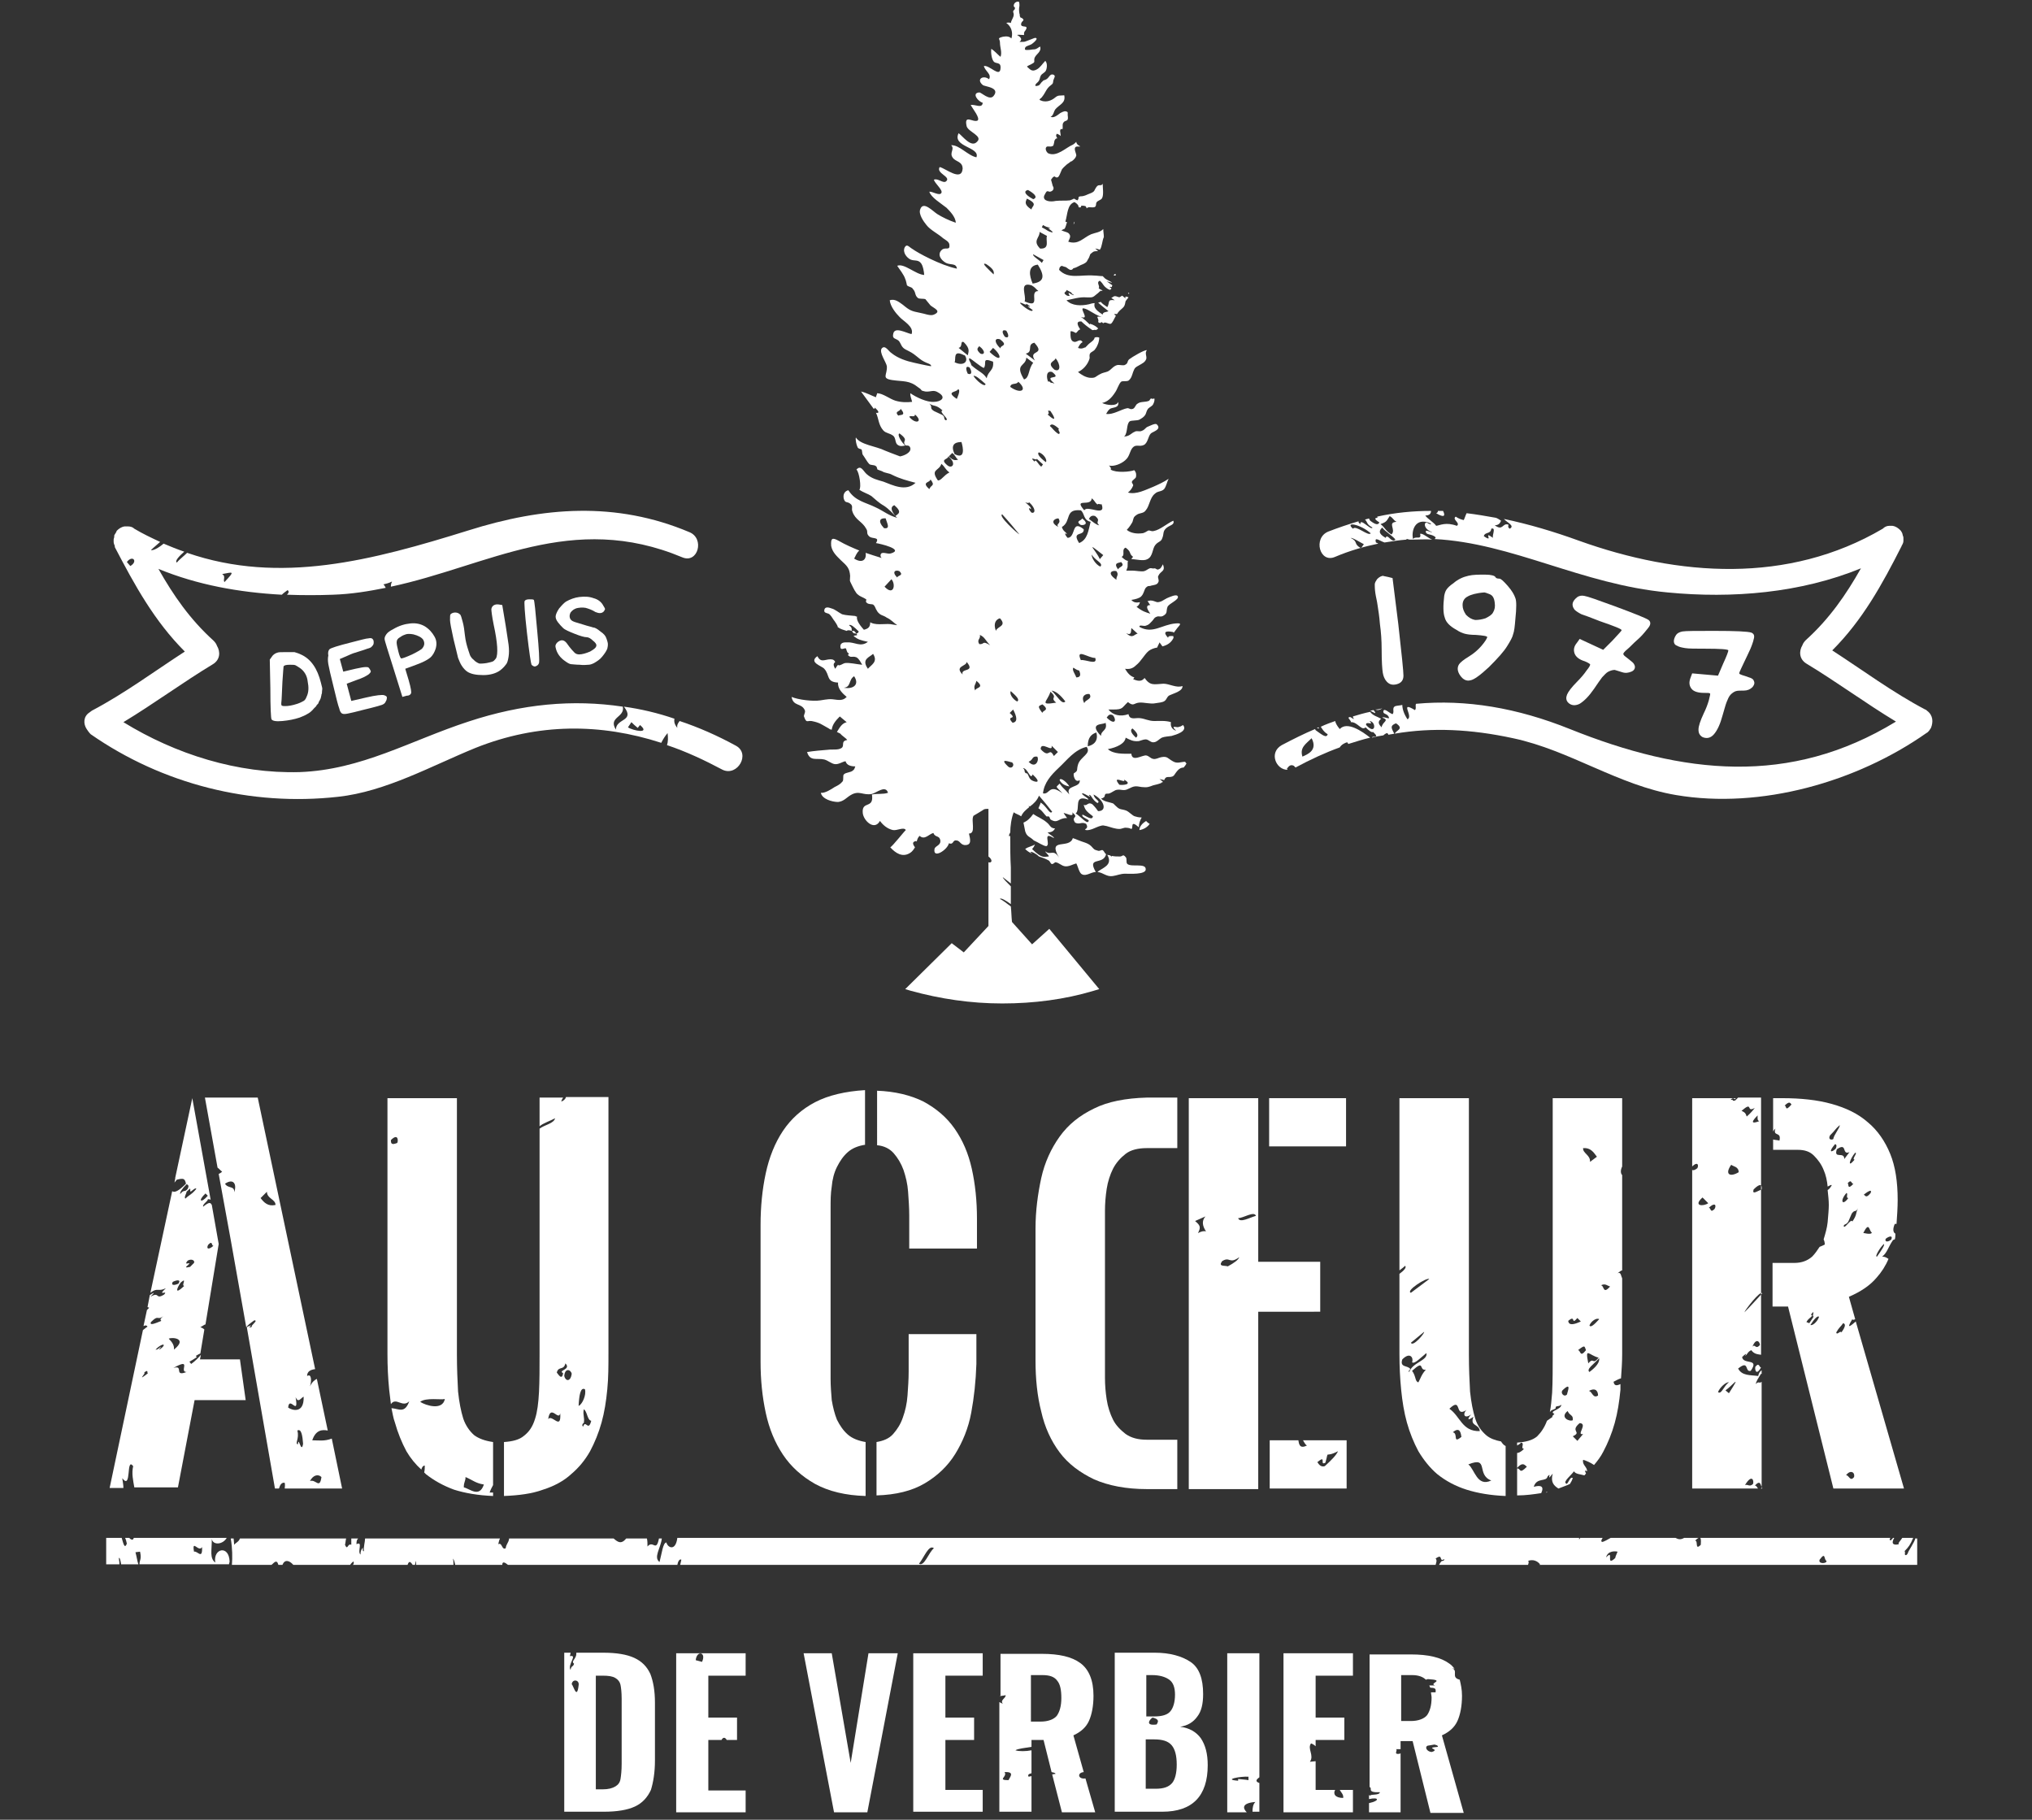 <?xml version="1.0" encoding="utf-8"?>
<!-- Generator: Adobe Illustrator 22.1.0, SVG Export Plug-In . SVG Version: 6.00 Build 0)  -->
<svg version="1.1" xmlns="http://www.w3.org/2000/svg" xmlns:xlink="http://www.w3.org/1999/xlink" x="0px" y="0px" width="354px"
	 height="317px" viewBox="0 0 354 317" style="enable-background:new 0 0 354 317;" xml:space="preserve">
<rect x="0" y="0" width="354" height="317" fill="#333333" stroke="none"/>
<style type="text/css">
	.st0{fill:#FFFFFF;}
</style>
<g id="FR_------------_vector">
	<g>
		<g>
			<path class="st0" d="M150.8,199.4c-1.3,0.2-2.3,0.6-3.1,1.3c-0.8,0.7-1.4,1.6-1.9,2.6c-0.5,1-0.8,2.2-0.9,3.4
				c-0.2,1.2-0.2,2.5-0.2,3.7v29.8c0,1.2,0.1,2.5,0.2,3.7c0.2,1.2,0.5,2.4,0.9,3.4c0.5,1,1.1,1.9,1.9,2.6c0.8,0.7,1.9,1.1,3.1,1.3
				v9.4c-3.5-0.1-6.4-0.8-8.8-2.1c-2.3-1.3-4.2-3-5.6-5.1c-1.4-2.1-2.4-4.5-3-7.3c-0.6-2.8-0.9-5.7-0.9-8.9v-23.8
				c0-3.2,0.3-6.2,0.9-9c0.6-2.8,1.6-5.3,3-7.4c1.4-2.1,3.3-3.8,5.6-5c2.3-1.2,5.3-1.9,8.7-2.1V199.4z M152.7,190
				c3.2,0.1,6,0.8,8.2,1.9c2.2,1.2,4,2.7,5.4,4.7c1.4,2,2.4,4.3,3,7c0.6,2.7,0.9,5.6,0.9,8.7v5.2h-11.8v-5.8c0-1.3-0.1-2.7-0.2-4.1
				c-0.1-1.4-0.4-2.6-0.8-3.8c-0.4-1.1-1-2.1-1.7-2.9c-0.7-0.8-1.7-1.3-2.9-1.4V190z M152.7,251.2c1.2-0.2,2.2-0.6,2.9-1.4
				c0.7-0.8,1.3-1.7,1.7-2.9c0.4-1.1,0.7-2.4,0.8-3.8c0.1-1.4,0.2-2.8,0.2-4.2v-6.5h11.8v5.2c-0.1,3-0.4,5.8-0.9,8.5
				c-0.5,2.7-1.5,5.1-2.8,7.2c-1.3,2.1-3.1,3.8-5.3,5.1c-2.2,1.3-5,2-8.4,2.1V251.2z"/>
			<g>
				<path class="st0" d="M302.2,191.5c0.1-0.1,0.2-0.2,0.2-0.2h-7.6v11.9c0.9-0.9,1.2-0.3,0.9,0.3c-0.5,0.4-0.8,0.4-0.9,0.3v55.5
					h11.5c-0.2-0.1-0.3-0.6-0.6-0.5c1-1.1,1-0.1,1.2,0.2v-18.3c-0.4,0.4-0.5-0.2-1,0.4c0-0.4,0.4-1,0.9-1.8c0.1,0,0.1,0.1,0.1,0.1
					v-0.7c-0.3,0.2-0.5,0.5-0.6,1c-1.4-0.2-2.8,0-3.5-1.3c2-1.6,1.1,0.7,2.2,0.4c1.6-2.3-1.3-1-1.5-2.4c0.4-0.4,1-0.9,0.5-0.2
					c0.5-0.3,0.4-0.7,1.1-1c0.5,0.7,1.1,0.7,1.7,0.8v-44.8h-4c-0.1,0.1-0.3,0.3-0.5,0.5c-0.7,0.2-0.1-0.2-0.8-0.1
					C301.8,191.2,302.1,191.3,302.2,191.5z M305.4,258.5c-0.6,0.6-0.9,0-1.4,0.2C305.2,256.7,305.6,257.9,305.4,258.5z M305.3,234.6
					c0.6-1.6,1.3-0.9,1.3-0.3C305.8,235.2,305.8,234,305.3,234.6z M303.9,228.6c0.1-0.4,2.8-3.9,3.1-3.3
					C305.9,226.5,304.9,227.6,303.9,228.6z M306.9,207.2c-0.8,0.3-1.7,1-1.4,0C306.7,206,307,206.4,306.9,207.2z M306.5,195.3
					c-0.8,0.3-1.9,0.6-0.3-1C306.2,194.7,306.1,195.2,306.5,195.3z M305.7,193c-0.3,0.4-0.7,0.9-1.4,1.5c-0.2-0.6-0.3-0.7-0.9-1
					C305.5,191.7,304.1,193.9,305.7,193z M296.6,208.6l1,1C296.7,210.2,294.9,210.1,296.6,208.6z M298.7,210.6
					c-0.8,0.8-0.6-0.2-1-0.2C298.7,209.4,299.1,209.9,298.7,210.6z M299.3,242.5c0.3-0.8,1.4-1.8,1.9-1.7
					C300.3,241.4,299.9,243,299.3,242.5z M301.2,242.7l-0.6-0.5C301.9,241.3,303.5,239.1,301.2,242.7z M302.9,204.2
					c-1.5,0.9-2.5,0.4-1.3-1.3C301.9,203.2,302.9,203.2,302.9,204.2z"/>
				<path class="st0" d="M307,259.3v-0.2c-0.1,0.1-0.2,0.2-0.3,0.2H307z"/>
				<path class="st0" d="M305.8,238.1c-0.1,0.4,0.1,1.7,1,0.1C306.5,238.3,306.5,237.2,305.8,238.1z"/>
				<path class="st0" d="M308.9,191.3v5.8c0.1-0.2,0.2-0.3,0.4-0.5c-0.5,1.5,1.1,0.4,0.7,2.1c-0.2-0.1-0.8-0.1-1.1-0.2v1.8h4.3
					c1.2,0,2.1,0.3,2.8,1c0.7,0.7,1.3,1.5,1.7,2.5c0.4,0.9,0.6,1.9,0.7,2.9c0.4-0.2,0.7-0.4,0.7-0.2c-0.3,0.5-0.5,0.7-0.7,0.8
					c0.1,1,0.2,1.8,0.2,2.6c0,0.8-0.1,1.8-0.2,3c-0.1,1-0.4,2-0.7,3c0.1,0.2,0.2,0.5,0.2,0.9c-0.2,0.1-0.6,0.3-0.9,0.4
					c-0.4,0.6-0.8,1.2-1.3,1.7c-0.8,0.7-1.8,1.1-3.1,1.1h-3.8v7.6h2.7l7.9,31.7h12.3l-8.4-29.1c-0.6,0.5-1.9,1.7-0.6-0.4
					c0.1,0.2,0.3,0.1,0.5,0l-1.1-3.9c2.1-0.9,3.7-2,4.8-3.3c0.9-1,1.6-2.1,2.1-3.3c-0.3-0.2-0.6-0.4-1.1-0.4c0.9-0.7,1-1.6,1.9-2.9
					c0.1,0,0.2-0.1,0.3-0.1c0.1-0.3,0.1-0.7,0.1-1c-0.4-0.2-0.5-0.8-0.1-1.7c0.1,0,0.2,0,0.3,0c0.1-1.4,0.2-2.8,0.2-4.2
					c0-3.1-0.4-5.8-1.3-8c-0.9-2.2-2.2-4.1-3.9-5.5c-1.7-1.5-3.8-2.5-6.3-3.2c-2.5-0.7-5.4-1-8.6-1H308.9z M314.7,230.3
					c0.4-0.7,0.6-0.6,1-1.1l-0.2-0.2c0.9-1.2,0,0.6,0.5,0.3l-0.8,1.2L314.7,230.3z M315.4,230.8c0.7-1.1,1.3-1.7,1.5-1.4
					C316.6,230.3,315.7,231,315.4,230.8z M319.7,199.3c0.3,0.1,0.3,0.4,0.1,0.8C319.1,200.8,318.4,200.8,319.7,199.3z M320.8,232.1
					c-0.2-0.4-0.8,0.6-0.9,0c0.5-0.9,0.8-1,1.2-1.6C321.5,230.6,321.6,231,320.8,232.1z M322,208.7c-1.1,1.5-1.5,0.4-0.3-0.9
					C322,208,321.5,208.7,322,208.7z M321.9,206.1c0.7-0.8,0.6,0.2,1,0.1C321.8,207.4,322.1,206.3,321.9,206.1z M323,257.3
					c-0.7,0.9-0.9-0.4-1.4-0.3C322.3,256,323.2,256.4,323,257.3z M328.5,215.8c0.5-0.4,1.3-0.7,1,0.1
					C329.1,216.3,328.3,216.5,328.5,215.8z M328.2,216.7c0.2,0.2-0.5,1.2-1.2,2.2C326.5,219,327.6,217.2,328.2,216.7z M325.9,207.8
					c-0.8,1-0.9,0.5-1.2,0.3C325.2,207.7,326.2,207,325.9,207.8z M326.1,214.7c-0.1,0.5-1.6,0-1.5,0.1
					C325.7,212.6,325.6,214.5,326.1,214.7z M323.7,210.5c-0.5,0.9-0.1,1-1,2.3c-0.2-0.7-1.5,1.6-1.5,0.7c0.3-0.4,0.4-0.1,0.8-0.7
					l0.6-1.4C323.2,210.6,323.2,211.3,323.7,210.5z M323.2,200.8c0.5,0-0.7,1.2-0.1,1.2C321.7,203.7,322.3,201.8,323.2,200.8z
					 M322.2,200.7l-0.9,1.2c0-1.4-1.9,0.1-1.3-1.7C321.9,198.9,320.8,201.3,322.2,200.7z M318.8,197.8c1.1-1.1,0.8-1,1.7-1.8
					c0.1,0.4-1.1,1.8-1.1,2.4C319.2,198.6,318.4,198.6,318.8,197.8z M312.1,192.4c-1.2,1.4-0.8,0.2-1.2,0.2
					C311.8,191.7,311.9,192.2,312.1,192.4z"/>
			</g>
			<g>
				<path class="st0" d="M269.3,260c0.1,0,0.2,0,0.3-0.1C269.5,259.9,269.4,259.9,269.3,260z"/>
				<path class="st0" d="M271,245.1c0.4-0.3,0.5,0,1-0.4c0,0.9-2.3,1.1-1.2,1.6c-0.2,0.2-0.3,0.3-0.4,0.4c0,0,0.1,0.1,0.1,0.1
					c-0.3,0.2-0.7,0.5-1,0.7c-0.4,1.1-1,2-1.7,2.7c-0.8,0.7-2,1-3.5,1.1v0.5c0.2-0.1,0.4-0.2,0.7-0.5c0.7,0.1-0.2,1,0.5,1.1
					c-0.6,0.6-1,0.7-1.2,0.7v2.6c1-1.1,1.3-0.5,1.7-0.2c-1.4,1.4-1,0.3-1.7,0.3v4.7c1.5,0,2.9-0.2,4.2-0.4c0.6-1.3-0.2-1.4-1.3-1.1
					c0.5-1.7,2.2-0.8,2.4-1.8c0.9-1-0.4,1.2,0.9-0.5c-0.4,1.5,0.2,2.1,1,2.6c0.7-0.3,1.4-0.5,2-0.8c0.2-0.3,0.4-0.7,0.5-1
					c-0.5-0.5-0.9,1.4-1.2,0.9c-0.5-0.3,0.9-1.4,1.4-2.1c0.3,0.5,1.1,0.5,1.8,0.7c0,0,0.1,0,0.1-0.1c0.1-0.1,0.1-0.1,0.2-0.2
					c-0.1-0.2-0.1-0.3-0.2-0.5c0.2,0,0.3,0,0.4,0.1c0-0.8-0.9-1.1-0.7-2c0.7,0.2,1.3,0.5,1.9,0.9c0.6-0.7,1.2-1.5,1.6-2.3
					c0.8-1.5,1.5-3.2,2-5c0.5-1.8,0.8-3.7,1-5.8c0-0.3,0-0.7,0-1c-0.8,0.4-1.1,0.2-1.2-0.4c0.4-0.2,0.9-0.5,1.3-0.6
					c0.1-1.4,0.2-2.8,0.2-4.2v-13.2c-0.2-0.4-0.2-1.2-0.8-0.9c0.4-0.3,0.6-0.5,0.8-0.5v-16.6c-0.3-0.3-0.3-0.9,0-1.5v-11.9h-12.1
					v44.6c0,2.5,0,4.8-0.1,6.7c-0.1,1.3-0.2,2.4-0.4,3.4C270.3,245.4,271.2,245.6,271,245.1z M273.1,245.8c0.4,0.9,1,0.6,0.9,1.6
					C273.4,247.7,271.7,246.9,273.1,245.8z M274.8,251l-0.8-0.8c1.7-0.8-0.6-0.8,1.2-2.3c1.5,0.1-0.7,2.2,0.6,1.9L274.8,251z
					 M274.9,235.2c1.3-1,1.1-0.7,1.4,0C275.2,236.6,275.4,235.2,274.9,235.2z M278.5,236.5c-1.1,1.4-0.8-0.2-1.8,1
					C276.1,234.5,276.8,236.1,278.5,236.5z M276.8,242.3c1.3-0.7,1.6,0.2,1.6,0.8C277.5,243.7,277.4,242.4,276.8,242.3z
					 M280.5,224.1c-1.3,1.5-1-0.2-1.6-0.2C279.7,223.5,280,224,280.5,224.1z M276.9,239c-0.6-0.5,0.7-1.3,1.7-2.4
					C278.7,237.3,278.1,238.1,276.9,239z M278.6,229.8c-0.9,1-1.5,1.5-1.7,1.1C277.2,230.1,278.2,229.5,278.6,229.8z M278.2,201.5
					l-1.2,0.9c0.1-1.2-1.3-1.5-1.2-2.4C277.1,199.9,277.6,200.7,278.2,201.5z M274.8,229.6l0.6,0.6c-1.3,0.6-2.1,0.7-2.2-0.1
					C274.6,228.9,273.6,231,274.8,229.6z M272.3,242.1c1.6-1.5,0.7,0.5,0.7,0.8C272.5,243.5,271.7,242.6,272.3,242.1z"/>
				<path class="st0" d="M255.5,259.5c1.9,0.6,4.2,1,6.8,1.1v-8.7c-0.4-0.2-0.6-0.5-0.8-0.8c-1-0.2-1.9-0.5-2.6-1.1
					c-0.8-0.7-1.5-1.6-1.9-2.9c-0.4-1.3-0.7-2.8-0.9-4.7c-0.1-1.9-0.2-4-0.2-6.5v-44.6h-12.1v30c0.4-0.3,0.8-0.6,1-0.8
					c0.3,0.3-0.3,0.9-1,1.4v14c0,2.1,0.1,4.2,0.3,6.2c0.2,2,0.5,3.9,1,5.7c0.5,1.8,1.2,3.5,2,5c0.9,1.5,2,2.9,3.3,4
					C251.9,258,253.6,258.9,255.5,259.5z M253.1,249.5c1.3-1.1,1.4,0.3,1.5,0.8C253,251.6,254.1,249.7,253.1,249.5z M259.8,257.9
					c-2.5,1.2-2.9-2-4-2.8C259.5,253.6,257.1,256.9,259.8,257.9z M255.5,245.6c-0.7,0.6-0.5,1.7,0.8,0.8c-0.4,0.4-1,1.4,0.4,0.4
					c-0.7,1.7,1,1.2,1.1,2.5c-3.1,0.1-3.4-2.6-5.3-3.9C254.8,243.2,253.3,247.1,255.5,245.6z M247.1,240.8c-0.6-0.1-0.4-1.1-1.1-2
					c2.3-2.1,1.1,0,2.4-0.2C247.6,239.5,247.5,240.1,247.1,240.8z M245.5,239c-0.2-0.1,0-0.3,0.2-0.5c-0.4-0.7-1.9-0.2-1.4-1.7
					c1.4-1.4,2-0.2,1.7,0.5c0.4,0.4,1.5-0.8,2.5-1.6C248.8,237,246.1,237.3,245.5,239z M245.8,233.9l2.3-1.9
					C248.2,232.3,246.1,234.7,245.8,233.9z M245.8,225.2c-1-0.3,2.7-2.7,3.2-2.4L245.8,225.2z"/>
			</g>
			<g>
				<path class="st0" d="M190.6,193.1c-2.5,1.2-4.5,2.8-6,4.9c-1.5,2.1-2.6,4.5-3.2,7.2c-0.6,2.8-1,5.7-1,8.8V237
					c0,3.2,0.3,6.2,1,8.9c0.6,2.7,1.7,5.1,3.2,7.1c1.5,2,3.5,3.5,6,4.7c2.5,1.1,5.6,1.7,9.2,1.7h5.3v-8.6h-5.3c-1.5,0-2.7-0.3-3.7-1
					c-0.9-0.7-1.7-1.5-2.2-2.5c-0.5-1-0.9-2.2-1.1-3.5c-0.2-1.3-0.3-2.5-0.3-3.8v-29.1c0-1.2,0.1-2.5,0.3-3.8
					c0.2-1.3,0.6-2.5,1.1-3.5c0.5-1,1.3-1.9,2.2-2.6s2.2-1,3.7-1h5.3v-8.8h-5.3C196.1,191.3,193,191.9,190.6,193.1z"/>
				<path class="st0" d="M230,219.8h-10.8v-28.5h-12.1v68.1h12.1v-30.9H230V219.8z M208.7,214.8c0.6-1.1,0.3-1.4-0.5-2.1l1.8-0.8
					c-0.7,0.8-0.5,1.7,0.1,2.6C209.7,214.4,209.3,214.5,208.7,214.8z M213.9,220.6c-0.6-0.2-1.7,0.1-1-0.9c1.4-0.9,1.2,0.6,3-0.7
					C215.7,219.5,215,220,213.9,220.6z M215.7,212.2c0.9,0,2.8-1.3,3.1-0.4C217.7,212.1,216,213.1,215.7,212.2z"/>
				<rect x="221.1" y="191.3" class="st0" width="13.4" height="8.4"/>
				<path class="st0" d="M227.7,251.8c-1.2,0.6-1.4-0.1-1.5-0.9h-5v8.4h13.4v-8.4H227C227.2,251.2,227.4,251.7,227.7,251.8z
					 M230.9,254.8c0.7-2.4-0.3-0.7,2.2-2c-0.3,0.7-1.2,1.6-2.3,2.6c-0.6,0.2-1-0.2-1.3-0.7C231.2,253.3,229.8,255.4,230.9,254.8z"/>
			</g>
			<g>
				<path class="st0" d="M34.8,237l0.2-1c-0.3,0.4-1.1,1.2-1.7,1.6l-0.3-0.4c0.4-0.2,0.7-0.4,1.3-0.8l-0.2-0.2
					c0.5-0.3,0.7-0.4,0.8-0.4l0.7-4.2c-0.2-0.2-0.4-0.3-0.7-0.4c0.4-0.2,0.6-0.4,0.9-0.5l2.3-14l-1.2-6.8c-0.2-0.3-0.3-0.7-1.5,0.3
					c-0.2-0.4,0.9-1,0.8-1.3c0.2,0,0.3,0,0.5,0.1l-3.2-17.7l-3,14c0,0,0,0,0.1,0c0,0-0.1,0.1-0.1,0.1l-0.1,0.6l0.4-0.5
					c1.2-0.3,1.4-0.2,1.6,0.7c-1.3,1.3-2,1.6-2.4,1.3l-3.8,17.7c1.3-1,1.3-0.1,2.7-0.8c-1.7,1.6,0.5,0.2-0.3,1.1
					c-1.6,1-0.7-0.6-2.4,0.4c1.1-1.1,0.4-0.6-0.1-0.3l-0.4,2.1c0.1,0,0.2,0.1,0.3,0.1l-0.4,0.4l-0.6,2.8c0.4-0.2,0.6-0.1,0.7,0.1
					c-0.2,0.1-0.5,0.4-0.8,0.6l-5.8,27.5h2.4c0-0.5-0.1-1-0.2-1.7c1.7,2.2,0.6-3.8,1.9-2.1c-0.3,1.3,0,2.5,0.2,3.7H31l2.9-15.2h8.9
					l-1-7.1H34.8z M36.3,216.8c0.8-0.8,0.5,0.3,0.9,0.2C36.2,217.9,35.9,217.4,36.3,216.8z M35.8,207.9l0.4,0.4
					C35,209.7,34.4,209.2,35.8,207.9z M25.1,239.1c0.9-0.7,0.4,0.2,0.7,0.1C23.6,240.9,25.6,239.1,25.1,239.1z M27.8,235.1
					c-0.2,0,0.3-0.4,0.2-0.5c-0.6,0.6-0.8,0.5-0.9,0.5C28.2,233.9,29.3,234,27.8,235.1z M28.2,229.5c-0.4,0.4-0.2,0.4-0.1,0.6
					c-1,0.4-2.1,0.9-1.8,0.2c1.6-1.6,0.9,0.2,2.7-1.5C29,228.8,28.5,229.2,28.2,229.5z M33.2,207.6c0.3-0.2,0.9-0.8,1-0.5
					c-0.8,1-1.2,1-1.9,1.7c-0.3-0.2,0.2-0.9,0.2-1.2C33.5,206.6,33,207.3,33.2,207.6z M32.5,206.3c0.4,0.1,0.4,0.4,0.2,0.8
					c-0.6,0.7-0.6,0-1.3,0.9C31.3,207.7,31.7,207.1,32.5,206.3z M32.1,224c-1.9,1.8-1.2,0.2-0.6-0.6C32.7,222.4,31.5,224,32.1,224z
					 M30.1,223.3c0.6-0.3,1.5-0.5,1,0.3C30.5,223.9,29.7,224,30.1,223.3z M30.3,235.1c0.1-0.7-0.3-1.3-0.9-1.9
					C29.9,232.9,32.8,233.1,30.3,235.1z M30.2,238.3c3.4-1.9,0.9,0.7,2.3,0.7C30.2,239.9,32.1,237.7,30.2,238.3z M32.4,220.7
					c1.6-1.4-0.7,0.1,0.3-1.1c0.7-0.4,1.3,0,1.1,0.4l-0.7,0.7C32.8,220.7,32.5,220.9,32.4,220.7z"/>
				<path class="st0" d="M54.4,250.9c0.6-1.8,1.7-1.9,2.7-1.7l-1.9-9c-0.4,0.2-0.8,0.5-1.2,1.3c0.3-0.9,0.3-2.3-0.5-1.8
					c0-0.8,0.6-1.1,1.4-1.2l-10-47.3h-9.2l2.2,12.2c0.3,0.2,0.5,0.5,0.8,0.7c-0.2,0.2-0.4,0.3-0.6,0.4l2.1,11.5l2.7,15.2
					c0.2-0.3,0.7-0.7,1.4-1.2c0.8,0-0.7,0.9-0.4,1.1c-0.5,0.3-0.6,0.1-0.1-0.2c-0.2,0-0.5,0.1-0.8,0.3l4.9,28.1h0.7
					c0.2-0.7,0.5-1.1,1-1c0.1,0.4,0,0.8,0,1h10c0,0,0,0,0,0l-1.8-8.7C56.5,251.1,55.5,250.9,54.4,250.9z M40.8,207.7
					c0.1-1.2-1.1-0.6-1.6-1.5C40.7,205.2,41.3,206.3,40.8,207.7z M45.4,208.7l1.1-1.1c0,1.2,1.5,1.3,1.5,2.3
					C46.7,210.2,46,209.5,45.4,208.7z M51.9,251.6c-0.6-0.1,0.3-1-0.1-2.4c0.7-0.4,0.9,0.9,1,2.3C52.5,253.4,52,250,51.9,251.6z
					 M50.2,245.2c0.2-2.2,1.9,1.7,1.3-1.8c0.5,1.1,0.9,0.1,1.4-0.1C53,246.3,50.9,245.7,50.2,245.2z M54,258c0.5-1,1.4-1.3,2-0.7
					C55.7,259.5,55,257.6,54,258z"/>
			</g>
			<g>
				<path class="st0" d="M80.7,247.1c-0.4-1.3-0.7-2.8-0.9-4.7c-0.1-1.9-0.2-4-0.2-6.5v-44.6H67.5v44.6c0,2.1,0.1,4.2,0.3,6.2
					c0.1,0.9,0.2,1.7,0.3,2.5c0.9-1.3,2,0.7,3.2-0.5c-0.8,2.2-1.8,1.3-3.1,1.2c0.2,0.9,0.3,1.7,0.6,2.5c0.5,1.8,1.2,3.5,2,5
					c0.7,1.2,1.6,2.3,2.6,3.2c0.1-0.4,0.3-0.7,0.6-0.7c0,0.4,0,0.8-0.1,1.2c0.1,0.1,0.2,0.2,0.3,0.3c1.4,1.1,3,2,4.9,2.7
					c1.9,0.6,4.2,1,6.8,1.1V260c-0.2,0-0.4,0-0.6,0c0.2-0.6,0.4-0.9,0.6-1.3v-7.5c-1.4-0.2-2.5-0.6-3.3-1.2
					C81.8,249.3,81.1,248.3,80.7,247.1z M69.2,199.1c-1,0.4-1.1,0.1-1.1-0.5C69.4,197.3,69.4,198.8,69.2,199.1z M73.2,244.2
					c1-0.8,3.7-0.3,4.3-0.5C77.1,245.8,74.1,244.8,73.2,244.2z M80.8,259.1c0-1,0.3-1,0.3-1.8c1.2,0.5,1.8,1.1,3.2,1.3
					C83.5,261,81.8,259.3,80.8,259.1z"/>
				<path class="st0" d="M97.8,191.9c0-0.2,0.1-0.4,0.3-0.7H94v5c0.5-0.5,2-1,2.7-1.4c-0.2,0.9-1.7,1.1-2.7,1.8v39.2
					c0,2.5,0,4.8-0.1,6.7c-0.1,1.9-0.3,3.5-0.7,4.7c-0.4,1.3-1,2.2-1.9,2.9c-0.8,0.7-2,1-3.5,1.1v9.4c2.6-0.1,4.9-0.4,6.8-1.1
					c1.9-0.6,3.6-1.5,4.9-2.7c1.3-1.1,2.4-2.4,3.3-4c0.8-1.5,1.5-3.2,2-5c0.5-1.8,0.8-3.7,1-5.8c0.2-2,0.2-4.1,0.2-6.3v-44.6h-7.4
					C98.5,191.5,98.2,191.7,97.8,191.9z M103,247.5c-0.5,2-1-0.3-1.4,1c-0.3-0.1-0.1-0.6,0.1-0.6c0.2-1-0.2-1.3,0-2.4
					C102.3,245.8,102.3,247.4,103,247.5z M101.9,242c0.3,1-0.5,2.7-1.1,2.9C100.9,243.1,101.1,241.6,101.9,242z M95.5,247.2
					c0.4-2.7,1.8,0.4,2.1-1C97.8,249.3,96.2,246.3,95.5,247.2z M97,239.1c0.3-1.2,1.2-0.3,1.5-1.6c1.1,1.1-1.4,1.2-0.4,1.7
					C97.9,240.6,97.2,239.3,97,239.1z M99.6,239.3c-0.2,1.5-1.1,1.3-1.3,0.4C98.4,238.3,99.4,238.5,99.6,239.3z"/>
			</g>
		</g>
		<g>
			<path class="st0" d="M140,288h4.9l3.3,19.1l3.1-19.1h5.1l-5.3,27.7h-5.8L140,288z"/>
			<path class="st0" d="M159.1,288h12.1v3.9h-6.5v7.3h5v3.9h-5v8.7h6.5v3.8h-12.1V288z"/>
			<path class="st0" d="M114.1,306.7v-10.1c0-2.1-0.3-3.7-0.8-5c-0.6-1.3-1.5-2.2-2.8-2.8c-1.3-0.6-3.1-0.9-5.4-0.9h-4.7
				c0,0.1,0,0.1,0,0.2c0,0.9-1,1.3-0.4,1.7c-0.1,0.6-0.5,0.3-0.6,1.1c-0.6-0.9,1.3-2.7-0.1-2.4c0-0.2,0.1-0.4,0.1-0.6h-1.1v27.7h6.9
				c2.3,0,4.1-0.3,5.4-0.9c1.3-0.6,2.2-1.6,2.8-2.9C113.8,310.5,114.1,308.8,114.1,306.7z M99.6,293.4c0.1-1,1.4-0.8,1.2,0.2
				C100.5,296.2,99.9,293.6,99.6,293.4z M108.3,307.3c0,1.1-0.1,2-0.2,2.6c-0.1,0.6-0.4,1-0.9,1.3s-1.2,0.5-2.2,0.5h-1.2v-19.8h1.2
				c1,0,1.7,0.1,2.2,0.4c0.5,0.3,0.8,0.7,0.9,1.2c0.1,0.5,0.2,1.3,0.2,2.4V307.3z"/>
			<path class="st0" d="M123.4,303.1h2.3c0.3-0.6,0.7-0.4,0.9,0h1.8v-3.9h-5v-7.3h6.5V288h-12.1v27.7h12.1v-3.8h-6.5V303.1z
				 M122.3,289.5l-1.1-0.3C121.4,287.4,123.1,287.8,122.3,289.5z"/>
			<path class="st0" d="M174.1,295.5c0.3-0.1,0.7-0.1,1.1-0.2c0,0.6-1,0.8-0.5,1.5c-0.2-0.1-0.4-0.2-0.6-0.3v19.1h5.6v-6.2l-0.5,0.1
				c-0.2-0.3,0-0.5,0.5-0.6v-4c-1,0.2-2.2,0.2-2.8,0c0.4-0.3,1.7-0.4,2.8-0.6v-1.2h2.1l1.4,5.6c0.4,0.1,0.6,0.1,0.7,0.3l-0.6,0.1
				l1.7,6.6h5.8l-1.7-5.9c-1.3,0.2-1.5-1-0.3-1.1l-1.8-6.4c1.3-0.6,2.2-1.4,2.7-2.5c0.5-1.1,0.8-2.6,0.8-4.4c0-2.7-0.8-4.6-2.3-5.7
				s-3.7-1.6-6.7-1.6h-7.2V295.5z M179.7,291.8h1.9c1.3,0,2.1,0.3,2.6,1c0.5,0.6,0.7,1.6,0.7,3c0,1.4-0.3,2.4-0.8,3.1
				c-0.5,0.6-1.5,1-2.8,1h-1.7V291.8z M175.7,310.1c-2.1,0-0.1-0.6-0.7-1.4C176.9,308.6,175.9,309.6,175.7,310.1z"/>
			<path class="st0" d="M210.4,307.5c0-2-0.4-3.5-1.2-4.7c-0.8-1.1-2-1.8-3.6-2c1.3-0.2,2.3-0.8,3-1.8c0.7-0.9,1-2.2,1-3.9
				c0-2.7-0.7-4.6-2.2-5.6c-1.5-1-3.6-1.6-6.2-1.6h-7v27.7h8.3C207.7,315.6,210.4,312.9,210.4,307.5z M199.6,291.8h1.1
				c1.3,0,2.3,0.3,3,0.8s1,1.4,1,2.6c0,1.3-0.3,2.3-0.8,2.9c-0.5,0.6-1.4,0.9-2.8,0.9h-1.4V291.8z M201.5,300.4
				c-2.2,0.3-1.1-1-0.7-1.2C202,299.5,201.8,299.9,201.5,300.4z M199.6,311.7v-8.7h1.5c1.4,0,2.4,0.3,3,1c0.6,0.7,0.9,1.8,0.9,3.4
				c0,1.5-0.3,2.6-0.8,3.2c-0.6,0.7-1.5,1-2.9,1H199.6z"/>
			<path class="st0" d="M235.7,311.8h-2.3c0.2,0.4,0.7,0.8,0.6,1.4c-1.4,0-1.8-0.7-1.4-1.4h-3.4v-5l-1,0.1c0.8-1.1-0.5-2.3,0.2-3.2
				c0.3,0.1,0.6,0.3,0.8,0.5v-1.1h5v-3.9h-5v-7.3h6.5V288h-12.1v27.7h12.1V311.8z"/>
			<path class="st0" d="M240.4,312.2c-0.1,0.6-1.6,0.3-1.7,0.6c-0.1,0-0.1-0.1-0.2-0.1v0.7c1.8-0.4,1.9,0.3,0,0.7v1.6h3.6
				c0,0,0.1,0,0.1,0c0,0,0,0,0,0h1.8v-10.3c0,0-0.1,0-0.1,0.1c-1.3,0.2-0.3-0.6-0.7-0.8c0.4,0,0.6,0,0.8,0v-1.4h2.1l3.1,12.5h5.8
				l-3.8-13.5c1.3-0.6,2.2-1.4,2.7-2.5c0.5-1.1,0.8-2.6,0.8-4.4c0-1.1-0.2-2-0.4-2.8c-1.6-0.4-0.2-1.5-1.3-2c0.2,0,0.3,0.1,0.4,0.1
				c-0.3-0.4-0.6-0.7-0.9-0.9c-1.5-1.1-3.7-1.6-6.7-1.6h-7.2v23.1C239.2,311.5,238,312.3,240.4,312.2z M249.4,305.2
				c-0.9-0.1-1.2-0.9-0.7-1.1l1.2-0.2c0.3,0.1,0.6,0.1,0.6,0.4C248,304.5,251.1,304.7,249.4,305.2z M244.1,291.8h1.9
				c1.1,0,1.9,0.3,2.4,0.8c0.1,0,0.2-0.1,0.4-0.1c3.2,0.2,0,0.7,1.2,1.1l-1,0c0.1,0.2,0.1,0.3,0.2,0.4c1.1,0,0.9,0.4,0.9,0.8
				c-0.3,0-0.6,0-0.8,0c0,0.3,0.1,0.6,0.1,0.9c0,1.4-0.3,2.4-0.8,3.1c-0.5,0.6-1.5,1-2.8,1h-1.7V291.8z"/>
			<path class="st0" d="M218.7,313.9c-0.4,0.4-0.5,1-0.5,1.7h1.2v-5c-0.9-0.3-0.4-0.7,0-1v-0.8c0,0,0,0,0,0c0,0,0,0,0,0V288h-5.6
				v27.7h3.4C216.5,315,216.3,314.1,218.7,313.9z M215.7,310.2c-2.8-0.2,0.5-0.8,1.8-0.7l0,0.6c-0.5-0.1-1-0.1-1.8-0.2L215.7,310.2z
				"/>
		</g>
	</g>
</g>
<g id="VECTORS">
	<g>
		<path class="st0" d="M240.8,123.4c-0.4,0.1-0.8,0.2-1.2,0.2C240.1,123.8,240.5,123.6,240.8,123.4z"/>
		<path class="st0" d="M239.3,123.7c-0.2,0-0.4,0.1-0.6,0.1C239.3,124.1,240,124.6,239.3,123.7z"/>
		<path class="st0" d="M250.2,89.4c1.5,0.9,1.6,0.4,1.2-0.4c-0.3,0-0.6,0-0.9,0C250.5,89.1,250.5,89.3,250.2,89.4z"/>
		<path class="st0" d="M224.3,134.1c0-0.1-0.1-0.1-0.1-0.2c0.3-0.4,0.6-0.8,1.2-0.5c0.1,0.1,0.2,0.2,0.3,0.3
			c2.6-1.4,5.2-2.6,7.7-3.5c0.3-0.5,0.9-0.8,1.3-0.9c0.1,0.1,0.1,0.2,0.2,0.3c1.3-0.4,2.5-0.8,3.8-1.1c-1.4-1.1-4-2.9-5.3-1.5
			c-0.5-0.6-0.7-1-0.8-1.4c-0.8,0.3-1.7,0.6-2.5,1c0.2,0.3,0.5,0.9,1.2,1.3c-0.2,0.8-1.1,0-2.1-0.7c0-0.1-0.1-0.1-0.1-0.2
			c-1.9,0.8-3.9,1.8-5.8,2.8C221,131.1,222.3,134.1,224.3,134.1z M228.5,128.6c1.1,2.1-0.7,2.8-1.6,3.2
			C226.4,130.2,227.5,129.6,228.5,128.6z"/>
		<path class="st0" d="M246.1,94c1.1,0,2.3-0.1,3.4,0c-0.6-0.2-1.7-1.2-2.1-1C247.7,94.2,246.5,93.2,246.1,94z"/>
		<path class="st0" d="M229.7,126.7c-0.1,0-0.2,0.1-0.3,0.1C229.7,126.9,229.9,127,229.7,126.7z"/>
		<path class="st0" d="M335.7,123.8c-0.1-0.1-0.2-0.2-0.3-0.2c-5.7-3-10.8-6.8-16.2-10.3c5.3-5.3,8.7-11.5,12.1-18.2
			c0-0.1,0-0.1,0.1-0.2c0.1-0.2,0.2-0.4,0.2-0.7c0-0.1,0-0.2,0-0.4c0-0.2,0-0.3-0.1-0.5c0-0.1-0.1-0.3-0.1-0.4
			c-0.1-0.2-0.2-0.4-0.3-0.5c0,0,0,0,0,0c-0.4-0.4-0.8-0.7-1.4-0.8c-0.1,0-0.1,0-0.2,0c-0.1,0-0.3,0-0.4,0c-0.4,0-0.8,0.2-1.1,0.5
			c-16.5,9.7-35.6,8.3-52.9,2.1c-4.4-1.6-8.8-2.9-13.1-3.8c0.5,0.6,2,1.2,1,1.7c-0.4-0.3-0.2-0.5-0.2-0.7c-1.1-0.4-0.9,1.2-2.4,0.1
			c0.5,0,0.9-0.2,1.1-0.8c-0.3-0.2-0.6-0.4-0.9-0.5c-1.7-0.3-3.4-0.6-5.1-0.8c-0.2,0.4-0.3,0.8-0.5,1.2c-0.4-0.1-0.8-0.2-1.4-0.6
			c-0.7,0.5,0.9,1.1,0.2,1.6c-1.9-0.7-2.9-0.1-3.6,0c-0.4-0.6-1.5-1.2-1.9-1.8c0.7,0,1-0.3,1-0.8c-3.1,0-6.3,0.3-9.4,1
			c0.3,0.2-0.2,0.2-0.3,0.3c-0.1,0.2,0.4,0.5,0.7,0.7c-0.2,0.5-0.7,0.4-1.6-0.3c-0.1-0.2-0.2-0.3-0.2-0.4c-0.2,0.1-0.4,0.1-0.7,0.2
			c0.5,0.5,0.2,0.8,1.3,1.4c-0.2,0.6-2.2-1.8-2.1-0.6c-0.3-0.2-0.4-0.4-0.3-0.5c-1.7,0.5-3.5,1.1-5.3,1.8c-2.7,1.1-1.5,5.6,1.2,4.4
			c2.6-1.1,5.1-1.8,7.5-2.3c-0.1-0.1-0.2-0.1-0.4-0.2c-0.3-1.1,0.6-0.3,1.5,0c1.3-0.2,2.5-0.4,3.8-0.5c0,0,0-0.1,0.1-0.1
			c0.2,0,0.3,0.1,0.5,0.1c0.2,0,0.4,0,0.6,0c-0.4-1.3,0.2-4.1,3.1-2.8c0,0.2-0.3,0.1-0.6-0.1c-0.6-0.4-0.9,1,0.8,1.6
			c-0.2,0.1-0.9-0.4-1.1-0.2c-0.1,0.8,1,0.4,1.7,1.1c0,0.2-0.1,0.2-0.2,0.3c13.6,0.7,25.6,7.9,40.6,9.3c11.3,1.1,23.2,0.1,33.7-4.2
			c-2.6,4.6-5.5,8.8-9.6,12.5c-0.3,0.3-0.5,0.6-0.6,0.9c-0.6,1-0.6,2.4,0.7,3.2c5.3,3.2,10.3,6.9,15.6,10.1
			c-18.5,11.3-37.1,9.2-56.8,1.3c-9.2-3.7-18.1-5.2-26.8-4.4c-0.2,0.3,0.1,0.8-0.2,1.1c-2.8-1.7-0.2,1.1-1.3,1.6
			c-0.6-0.9-0.9-1.8-0.9-2.5c-0.4,0.1-0.8,0.1-1.2,0.2c-0.7,0.3-0.1,1-0.5,1.4c-0.5-0.1-1.5-1.2-1.6-0.5c-0.1,0.6,0.8,0.3,1,1.2
			c-0.3,0.1-0.9-0.3-1.2-0.1c1.4,0.5,0,0.7-0.1,1.7c-0.8-0.8-0.5-1.1-0.1-1.5c-0.7-0.4-1.4-0.5-1.9-1.2c-1,0.2-2,0.5-3,0.8
			c0,0.1,0,0.3,0.2,0.4c-0.2,0.1-0.4-0.2-0.7-0.3c-0.1,0-0.2,0.1-0.3,0.1c0.1,0.3,0.6,0.7,0.4,0.8c1.2-0.1,1.9,1.6,2.6,0.9
			c0.5,0.5,1.1,1,1.3,0.8c1.3,1.2-0.1,0.6-0.2,1c0.7-0.2,1.4-0.3,2-0.4c0.2-0.2,0.5-0.4,0.7-0.4c0.1,0.1,0.1,0.2,0.2,0.3
			c0.3-0.1,0.7-0.1,1-0.2c-0.6-1.1-0.7-1.4,0.3-1.8c1.5,1,0,1.2-0.2,1.8c6.5-1.1,13.2-0.8,20.6,0.8c9.9,2.1,18.3,8.2,28.4,9.9
			c14.8,2.5,31.5-2.3,43.6-10.8c0.4-0.2,0.6-0.6,0.8-0.9C336.8,125.8,336.8,124.6,335.7,123.8z M237.1,95.5
			c-1.4-0.8-0.4-1.1-1.8-1.8c0.5,0,1.5,0.7,2.3,1.1L237.1,95.5z M235.7,92.1c-1.5-1.3,1.3-0.8,3.1,0.8
			C238.4,93.5,236.2,91.4,235.7,92.1z M241.4,93.7c-1.4-0.8-1.1-1.3-0.6-1.8c0.4,0.6,1.9,1.5,2.3,2.1
			C242.4,94.7,241.7,92.8,241.4,93.7z M242.4,93.1c-1.1-0.7-1.1-1.2-1.9-1.8c1.2-0.4,1.1-0.7,1.6-1.4c0.7,0.4,0.6,0.7,1.2,1
			C241.6,91,243.3,92.3,242.4,93.1z M260.1,93.7c-1.9-1.4,0.3,1-1.6-0.3c0.2-0.8,1.2-0.3,1.3-1.3C260.7,91.8,259.9,93.3,260.1,93.7z
			 M238,126.3c-0.2-0.8,1.5,0.2,0.6-0.7C239.8,125.7,239.7,128.2,238,126.3z"/>
	</g>
	<path class="st0" d="M128.2,129.9c-3.3-1.8-6.5-3.2-9.8-4.3c-0.3,0.4-0.5,0.7-0.4,1.2c-0.5-0.6-0.6-1.1-0.5-1.6
		c-2.9-1-5.9-1.7-8.8-2.1c2,2.6-1.4,2-1.4,4c-1.4-2.2,1.6-2.1,1.2-4c-8.7-1.3-17.5-0.5-26.9,2.6c-10.1,3.3-18.6,8.4-29.4,8.8
		c-10.8,0.3-21.6-3.1-30.7-8.7c5.3-3.2,10.3-6.9,15.6-10.1c1.3-0.8,1.3-2.2,0.7-3.2c-0.1-0.3-0.3-0.6-0.6-0.9
		c-4.1-3.7-7-7.9-9.6-12.5c6.8,2.8,14.1,4.1,21.5,4.5c0.3-0.3,0.6-0.5,1-0.8c0.3,0.2,0.2,0.5-0.1,0.8c2.7,0.1,5.4,0.1,8,0
		c3.2-0.1,6.2-0.6,9.2-1.2c-0.1-0.2-0.2-0.4-0.4-0.6c0.4-0.1,0.9-0.2,1.5-0.5c-0.2,0.4-0.2,0.7-0.2,0.9C85,98.6,99.6,89,118.9,97.1
		c2.7,1.1,3.9-3.3,1.2-4.4c-12.8-5.4-25.5-4.4-38.5-0.3c-16.7,5.2-32.8,9.5-49,3.9c-0.6,0.6-1.4,1.2-1.8,1.7
		c-0.4-0.3,0.5-1.2,1.3-1.9c-1.2-0.4-2.4-0.9-3.6-1.4c-0.8,0.7-1.9,1.3-2.2,1.1l1.6-1.4c-1.5-0.7-3-1.4-4.5-2.3
		c-0.3-0.3-0.7-0.4-1.1-0.4c-0.1,0-0.3,0-0.4,0c-0.1,0-0.1,0-0.2,0c-0.6,0.1-1,0.4-1.4,0.8c0,0,0,0,0,0.1c-0.1,0.2-0.2,0.3-0.3,0.5
		c-0.1,0.1-0.1,0.2-0.1,0.4c0,0.2-0.1,0.3-0.1,0.5c0,0.1,0,0.2,0,0.4c0,0.2,0.1,0.5,0.2,0.7c0,0.1,0,0.1,0,0.2
		c3.5,6.7,6.9,12.9,12.2,18.2c-5.4,3.5-10.5,7.3-16.2,10.3c-0.1,0.1-0.3,0.2-0.4,0.3c-1.1,0.7-1.1,2-0.5,2.9
		c0.2,0.3,0.4,0.6,0.7,0.9c12.5,8.7,27.9,12.6,43.1,10.9c8.3-0.9,16.3-5.4,23.9-8.5c11-4.4,21.9-4.3,32.4-0.9
		c0.3-0.6,0.6-1.1,1.1-1.7c0.1,0.8,0.1,1.5-0.1,2.1c3.3,1.1,6.5,2.6,9.7,4.3C128.5,135.3,130.8,131.3,128.2,129.9z M39.1,101.4
		c-0.3-0.4,0.3-1-0.4-1.4C40.5,99.7,41.1,99.3,39.1,101.4z M22.7,98.6l-0.6-0.7C23.1,96.6,24.1,97.8,22.7,98.6z M109.4,126.7
		l0.6-0.9c0.3,0.3,0.6,0.6,1.1,1l0.4-0.5C113.4,127.9,110.3,127.3,109.4,126.7z"/>
	<g>
		<path class="st0" d="M196.6,51.8c-0.4-0.2-0.7-0.2-0.5,0.2c-0.2-0.2-0.4-0.3-0.6-0.5c-0.3,0.2-0.5,0.3-0.7,0.4
			c0.3,0.2,0.6,0.5,1.1,0.7C196.1,52.4,196.4,52.1,196.6,51.8z"/>
		<path class="st0" d="M194.3,47.7c-0.1,0.1-0.2,0.1-0.3,0.2c0.1,0.1,0.2,0.1,0.3,0.1C194.4,48,194.4,47.8,194.3,47.7z"/>
		<path class="st0" d="M196.7,51c-0.1,0-0.1,0-0.2,0.1c0.1,0,0.1,0.1,0.2,0.1C196.7,51.2,196.7,51.1,196.7,51z"/>
		<path class="st0" d="M184.6,135.9c0.4,0.8,1.2,1,1.7,1.1C185.9,136.3,184.7,135.3,184.6,135.9z"/>
		<path class="st0" d="M188.5,90.3c0,0.4-1.2,0.4-0.3,1.1C188.5,91.6,190,91.4,188.5,90.3z"/>
		<path class="st0" d="M192.7,148.8C192.7,148.8,192.7,148.8,192.7,148.8c-0.3-0.2-0.3-0.5-0.6-0.7c-0.2-0.1-0.5,0.2-0.8,0.1
			c-0.8-0.2-0.7-0.3-1.2-0.8c-0.6-0.6-1.5-0.7-2.4-1.1c-0.2-0.1-0.5-0.2-0.8-0.3c0,0,0,0,0,0c-0.6,2-4.5-0.2-2.4,3.4
			c-1-1.6-1.4-0.3-2.4-1.1c0,0.2,0.7,0.7,0.6,0.9c-0.7,0-1.1,0.5-2.9-1.3c0.2-0.2,0.4-0.5,0.5-0.8c-0.4,0.3-1.2,0.4-1.7,0.8
			c0.3,0.3,0.7,0.6,1.2,0.8c-0.1-0.1-0.2-0.2-0.3-0.3c0.2-0.1,1,0.3,1.5,0.8c0.6,0.2,1.2,0.4,1.7,0.7c0.2,0.1,0.3,0.5,0.5,0.6
			c0.3,0.1,0.5-0.3,0.7-0.3c0.6,0.1,1,0.6,1.6,0.7c0.7,0.1,1.3-0.3,2-0.5c0.3,0.5,0.5,1.7,1,1.9c0.7,0.4,1.6-0.4,2.4-0.4
			C189.3,149.1,192.2,150.8,192.7,148.8z"/>
		<path class="st0" d="M183.8,144.3c-0.2,0-0.3,0-0.5-0.1c-0.4-0.2-0.5-0.6-0.9-0.9c-0.8-0.7-1.7-1-2.4-1.5c-0.5,0.7-1,1.2-1.7,1.5
			c0.1,0.5,0.2,1,0.3,1.5c0.3,1,0.8,0.9,1.5,1.6c0,0,0,0,0,0c0.7,0.3,1.7,1,2.2,1c0.8-0.3-0.8-2.7,1.3-1.4c0-0.3-0.5-0.4-1.1-1
			C183.3,145,183.6,144.7,183.8,144.3z"/>
		<path class="st0" d="M196.4,150.5c-0.3-0.3,0-0.9-0.3-1.2c-0.5-0.6-0.5-0.1-1-0.1c-0.5,0-0.9,0-1.4-0.1c0,0.1-0.1,0.1-0.1,0.1
			c-0.1-0.1-0.1-0.1-0.2-0.2c-0.2,0-0.4-0.1-0.5-0.1c1.1,1.9-1,2.3-1.7,3c1,0.1,1.6,0.9,2.7,0.7c0.7-0.1,1.3-0.4,2.1-0.4
			c0.7,0,3.7,0.2,3.6-0.8C199.6,150.3,197.1,151.1,196.4,150.5z"/>
		<path class="st0" d="M189.8,56.6c0,0.2,0.6,0.6,1.1,0.9c0.1,0,0.1-0.1,0.2-0.1c0.1-0.1,0.2-0.1,0.2-0.2c-0.3-0.3-0.7-0.6-1.4-0.8
			L189.8,56.6z"/>
		<path class="st0" d="M206.5,132.7c-0.8,0-1.4,0.4-2.2-0.1c-0.9-0.5-0.9-0.9-2-0.7c-0.5,0.1-0.9,0.4-1.4,0.3
			c-0.5-0.1-0.7-0.5-1.2-0.6c-0.7-0.1-2.5,1.2-2.6-0.3c-1.4,0-3.1,0.1-4.1-0.8c1.6-0.3,3-1,3.1-2c0.8,0.4,1.3,0.7,2.3,0.6
			c0.4-0.1,0.8-0.3,1.2-0.3c0.5,0,0.9,0.6,1.4,0.5c0.5,0,1-0.6,1.4-0.8c0.5-0.2,1.1-0.2,1.7-0.3c0.7-0.2,2.9-0.8,2-1.9
			c-0.3,0.2-0.5,0.3-0.7,0.3c-0.2,0.3-1.7-0.5-0.5,0.7c-0.9-0.3-1-1-0.9-1.5c-0.9-0.3-2.1-0.2-2.9-0.2c-1,0-1.6-0.4-2.5-0.5
			c-0.8-0.1-1.8,0.4-2-0.7c-1.4,0.5-2.7,0.2-3.5-0.8c0.2,0,0.5,0,0.8,0c1.8,0,1.5-0.3,2.6-1.3c1,0.8,1,0.2,1.9,0.1
			c0.9-0.1,2,0.3,2.9,0.1c0.5-0.1,1.2-0.1,1.6-0.4c0.4-0.3,0.4-0.8,0.9-1c0.6-0.3,2.3-0.7,2.2-1.6c-1,0.4-2.3-0.4-3.3-0.4
			c-1.7,0.1-2.3,0.4-3.3-1c-0.4,0.5-0.9,0.7-2,0.2c0.1-0.1,0.2-0.2,0.2-0.3c-0.7-0.2-1.2-0.8-1.6-1.5c0.7,0.1,1.3,0,1.9-0.6
			c0.9-0.7,1.4-1.8,2.2-2.5c0.4-0.3,0.9-0.5,1.5-0.6c0.1-0.3,0.3-0.6,0.4-0.9c0.2,0.3,0.4,0.5,0.5,0.7c0.8-0.2,1.5-0.6,1.9-1.4
			c0.1-0.1,0-0.3,0-0.4c-0.3,0-0.9-0.1-0.9,0.3c-1.3-1.4,0.3-1.1,0.9-1c0,0,0,0.1,0.1,0.1c0.2-0.3,0.4-0.5,0.6-0.8
			c0.5-0.6,0.9-0.9-0.3-0.8c-2.4,0.2-4,1.9-6.3,0.6c0-0.1,0-0.2,0.1-0.2c0.2-0.1,0.7,0.1,1,0c0.6-0.2,0.6-0.3,1.1-0.8
			c0.4-0.4,0.3-0.6,0.9-0.8c0.3-0.1,0.6,0.1,1-0.1c0.9-0.5,0.5-0.8,0.8-1.6c0.3-0.6,2-1.2,1.8-1.8c-0.2-0.5-1.4,0.1-1.9,0.3
			c-0.6,0.3-1,0.7-1.7,0.7c-0.4-0.1-0.7-0.3-1.2-0.3c-0.1,0-0.3,0.1-0.5,0.1c0.2,0.2,0.3,0.5,0.5,0.7c-0.7,0-0.8,0.4,0,1.5
			c-0.7-0.2-1.4-0.4-2.4-1.2c0.4-0.2,0.5-0.5,0.6-0.8c-0.6,0.1-1.1,0.1-1.5-0.4c0.7-0.1,1.4-0.3,1.7-0.6c0.5-0.5,0.5-1.1,0.8-1.5
			c0.5-0.5,0.5-0.2,1-0.4c0.4-0.1,1-0.1,1.2-0.6c0.2-0.4-0.2-0.8,0-1.1c0.4-0.9,1.3-0.7,0.8-2c-0.1,0.1-0.3,0.7-0.6,0.8
			c-0.5,0.3-0.5-0.1-0.9-0.1c-0.3,0.1-0.5-0.1-0.8,0c-0.3,0.1-0.6,0.4-1,0.5c-0.6,0.1-1.4-0.1-2-0.1c-0.4,0-0.7,0-1.1,0
			c0.1-0.1,0.1-0.3,0.2-0.5c0.1-0.2,0-0.9,0.1-1.2c-0.2,0-0.6-0.2-1.1-0.7c0.7-0.3-0.1-1.3,0.7-1.6c1.1,0.8,0.5,1,1.3,1.6
			c-0.1,0.1-0.2,0.2-0.3,0.4c0.8,0,2.1,0.4,2.8,0c1-0.5,0.8-1.8,1.4-2.5c0.5-0.6,1-0.5,1.2-1.2c0.3-0.7,0-1.2,0.8-1.8
			c0.5-0.4,1.4-0.5,1.1-1.2c-1.1,0.5-2.3,1.6-3.4,1.8c-0.4,0.1-0.6-0.1-0.9-0.1c-0.3,0.1-0.7,0.5-1.2,0.5c-0.8,0.1-1.9,0-2.6-0.6
			c0.5-0.5,0.9-1.2,1-1.4c0.2-0.6,0.1-0.8,0.7-1.2c0.5-0.4,1.2-0.2,1.6-0.8c0.7-0.8,0.7-2.2,1.6-2.9c0.5-0.5,1.1-0.3,1.6-0.8
			c0.4-0.5,0.5-1.3,0.8-1.8c-0.9,0.6-1.8,1-2.7,1.4c-1.3,0.5-2.9,1.4-4.4,1c0.4-0.3,0.7-0.7,0.9-1.2c0.1-0.2-0.3-0.5-0.2-0.7
			c0.1-0.3,0.6-0.5,0.7-0.8c0.1-0.5,0-0.9-0.3-1.2c-0.7,0.3-3.2,0.5-4.1-0.1v0c0.1-0.2,0-0.4-0.3-0.7c0.9,0.2,2.1-0.3,2.8-0.9
			c0,0,0,0,0.1-0.1c0,0,0,0,0,0c0.7-0.6,0.7-1.5,1.2-2.1c0.6-0.7,1.2-0.1,2-0.5c0.7-0.4,0.7-1.5,1.2-2c0.3-0.3,2-0.7,1-1.6
			c-0.3-0.2-1.2,0.3-1.7,0.5c-0.4,0.3-0.4,0.5-1,0.7c-0.4,0.1-0.8-0.1-1.1,0.1c-0.7,0.3-0.7,0.6-1.5,0.8c-0.1,0-0.2,0-0.4,0.1
			c0,0,0.1-0.1,0.1-0.1c0.6-0.7,0.3-2.1,0.9-2.6c0.3-0.2,1.3-0.1,1.7-0.3c0.5-0.3,0.7-0.4,1-0.8c0.2-0.3,0.2-0.7,0.5-1.1
			c0.3-0.3,0.8-0.5,0.9-0.8c0.1-0.2,0.3-0.6,0.2-1c-0.2,0.1-0.4,0.1-0.6,0c-0.1,0.1-0.2,0.3-0.3,0.4c-0.6,0.3-1.5,0.1-2,0.5
			c-0.4,0.2-0.4,0.7-0.8,0.9c-0.5,0.2-0.6-0.1-1-0.1c-1.1,0.2-2.5,1.2-3.7,1c0.2-0.3,0.3-0.6,0.7-0.9c0.6-0.3,1.6-0.1,1.4-1.2
			c-0.2,0.8-2,0.6-2.8,0.2c0.9-0.2,1.6-0.8,2.3-1.9c0.3-0.4,0.6-1.4,1-1.8c0.3-0.2,0.9,0,1.3-0.2c0.5-0.4,0.6-0.9,0.8-1.5
			c0.3-0.8,0.4-0.8,1.1-1.2c0.5-0.3,1-0.5,1.2-1.1c0.1-0.5-0.3-1,0.1-1.5c-0.4-0.1-2.6,1.2-3.1,1.6c-0.4,0.4-0.1,0.7-0.8,1
			c-0.4,0.1-0.9-0.1-1.3,0c-0.7,0.2-1,0.8-1.6,1.1c-0.5,0.2-0.9,0.2-1.4,0.5c-0.8,0.4-0.7,0.7-1.8,0.6c-0.7-0.1-1.4-0.5-2-1
			c0.9-0.4,1.7-1.3,2-2.3c0.1-0.3-0.1-0.6,0.1-0.9c0.1-0.3,0.7-0.4,0.9-0.8c0.4-0.5,0.7-1.3,0.7-2c-0.3-0.1-0.5-0.1-0.8,0
			c-0.1,0.6-0.8,0.8-1.3,1.4c0,0,0,0-0.1,0.1c-0.1,0.1-0.2,0.2-0.3,0.3c0,0,0-0.1,0-0.1c-0.3,0.2-0.7,0.3-1.2,0.1
			c0.2-0.4,0.4-0.8,0.8-1c-0.5-0.8-1,0.2-1.6-0.1c-0.6-0.2-0.5-1.2-0.5-1.8c0.1,0,0.1,0,0.2,0c0.2,0,0.7,0.3,0.7,0.3
			c0.3-0.1,0.3-0.4,0.7-0.6c0,0,0.1,0,0.1,0c-0.4-0.6-0.9-1.5,0.2-1.4c0.4,0.4,1,0.9,1.9,1.5c0.2,0,0.4,0,0.7-0.2
			c-0.6,0-1.6-1.4-2.7-2.1c1.6,0.6-0.2-1.4,0.4-1.5c0.9,0.1,1.7,1,3.2,1.5c-1.4-0.2-0.3,0.2-0.6,0.9c0.4,0.3,0.4,0.1,0.6,0
			c0.1,0.1,0.2,0.1,0.3,0.2c0.1,0,0.1-0.1,0.2-0.1c0.3-0.1,0.8,0.3,1.1,0.2c0.3-0.1,0.6-0.9,0.9-1.4c-0.1-0.1-0.2-0.1-0.3-0.3
			c0.1,0,0.3,0,0.5,0c0.1-0.1,0.1-0.2,0.2-0.3c0.3-0.4,0.8-0.7,1-1c0.2-0.3,0.2-0.6,0.3-1c0,0,0.1-0.1,0.1-0.2
			c-0.6-0.2-1.1-0.4-1.8-0.6c-0.1,0-0.2,0-0.3,0c-0.2,0.1-0.3,0.2-0.5,0.3c0.2,0.1,0.4,0.3,0.6,0.4c-1.4-0.2-0.8,0.4-1.3,1.2
			c-0.6-0.4-1-0.7-1.1-0.9c-0.2,0-0.3,0.1-0.5,0.1c0.5,0.5,1.2,1,1.8,1.5c-0.3,0.2-1,0.1-1,0.6c-1.6-1-1.5-1.5-1.4-2
			c-0.3,0-0.7,0.1-1,0.2c-1.3,0.3-3,0.3-3.9-0.7c1.1-0.2,2.2-0.6,3.5-0.5c1,0,1,0.1,1.8-0.6c0.3-0.2,0.4-0.4,0.6-0.5
			c0,0,0-0.1,0-0.1c0,0,0.1,0,0.1,0.1c0.1,0,0.2-0.1,0.3-0.1c-0.2-0.1-0.5-0.2-0.7-0.4c0.3-0.4-0.5-1,0.2-1.3
			c0.7,0.6,0.5,0.9,1.5,1.5c0.1,0,0.1,0,0.2,0.1c0.1,0,0.2-0.1,0.3-0.2c0,0,0-0.1,0-0.1c-0.1-0.1-0.2-0.1-0.3-0.2
			c0.1-0.1,0.2,0,0.4,0c0-0.1,0-0.2,0.1-0.3c-0.3-0.2-0.6-0.4-1-0.7c2,0.6,0.2-0.1-0.3-0.5c-0.2-0.2-0.3-0.3-0.4-0.4
			c-0.5,0-1-0.1-1.5-0.1c-2.3-0.2-4.5,0.7-6.1-1c0-0.1,0.1-0.3,0.1-0.4c0.4-0.5,0.4-0.2,1-0.1c0.3,0.1,0.7,0.6,1,0.5
			c0.3,0,0.3-0.3,0.5-0.3c0.5-0.1,1-0.5,1.6-0.7c0.8-0.4,0.6-0.5,1-1.1c0.3-0.6,0-0.5,0.7-1c0.3-0.2,0.6-0.1,0.9-0.2
			c-0.1-0.1-0.3-0.2-0.5-0.4c0.2,0,0.5,0.1,0.8,0.2c0.4-0.5,0.4-1.6,0.7-2.2c0-0.5-0.1-0.9-0.1-1.4c-0.6,0.6-1.3,0.6-2.1,0.9
			c-1.4,0.6-2.2,1.9-4,1.3c0.2-0.5,0.5-0.9,0.2-1.3c-0.2-0.4-0.9-0.4-1.4-0.7c0.2-0.1,0.3-0.1,0.4-0.2c-0.1,0-0.1-0.1-0.2-0.1
			c0.1,0.1,0.2,0.1,0.3,0.1c0,0,0,0,0,0c0.3-0.3,0.3-0.8,0.5-1.2c-0.1,0-0.1,0-0.3-0.1c0.4-1.3,0.3-3,1.6-3.4
			c0.6,0.4,0.7,0.6,0.7,0.9c0.9,0.2-0.2-0.5,1.2-0.2c0.1,0.1,0.2,0.3,0.2,0.4c0.1-0.1,0.2-0.2,0.5-0.2c0.3,0,0.8,0.1,1-0.1
			c0.2-0.2,0.1-0.5,0.2-0.7c0.2-0.4,0.8-0.4,1-0.8c0.3-0.6,0.1-1.8,0.1-2.5c-0.2,0.4-0.5,0.2-0.8,0.3c-0.3,0.2-0.3,0.3-0.5,0.6
			c-0.2,0.5-0.4,0.6-0.9,0.8c-0.6,0.2-0.9,0.5-1.7,0.5c-0.1,0-0.2,0.1-0.3,0.1c0,0.2,0,0.4-0.2,0.6c-0.3-0.1-0.4-0.2-0.6-0.3
			c-0.2,0.1-0.4,0.2-0.7,0.3c-0.8,0.1-1.6,0-2.5,0.1c-0.8,0.2-2.3,0.1-2-0.9c0,0,0.3-0.6,0.4-0.7c0.2-0.2,0.4,0,0.6,0
			c0.6-0.1,0.8-0.6,0.5-1c-0.1-0.3-0.2-0.8-0.3-1.1c0.1-0.1,0.2-0.3,0.3-0.4c0.5-0.4,0.3,0.1,0.8,0c0.3,0,0.6-1,0.8-1.4
			c0.3-0.4,0.6-0.6,0.9-0.9c0.2-0.1,0.4-0.3,0.7-0.5c0,0,0,0,0,0c0,0,0.1,0,0.1,0c0.4-0.3,0.7-0.6,0.8-1c0-0.4-0.4-1-0.2-1.4
			c0.2-0.3,0.6-0.1,0.9-0.2c-0.6-0.3-0.7-0.6-0.7-0.8c-0.2,0.2-0.4,0.4-0.6,0.5c-1.2,0.5-2.8,2.2-4.3,1.5c-0.3-0.2-0.6-0.8-0.3-1.1
			c0.2-0.2,0.6,0,0.9-0.1c0.4-0.1,0.3-0.2,0.4-0.5c0.1-0.3,0-0.5,0.3-0.8c0.1-0.1,0.2-0.1,0.3-0.1c-0.2-0.3-0.3-0.5-0.1-0.8
			c0.3,0.1,0.5,0.2,0.7,0.4c0-0.4-0.4-1.4,0.3-1.2c0.1-0.4-0.1-0.9,0.2-1.2c0.2-0.3,0.6-0.2,0.7-0.5c0.1-0.2,0-0.6,0-0.8
			c0-0.4,0.1-0.5-0.3-0.6c-0.3-0.1-0.8,0.2-1,0.3c-0.4,0.3-1.2,1-1.7,0.6c0,0,0,0,0.1,0c0.4-0.2,0.5-0.9,0.7-1.2
			c0.7-0.9,1.9-1.1,1.6-2.5c-0.8,0.1-1-0.1-1.6,0.4c-0.6,0.5-1.4,0.8-2.2,0.6c-0.2-0.1-0.5-0.1-0.5-0.3c0.2-0.2,0.4-0.3,0.5-0.5
			c0.5-0.6,0.7-1.4,1.4-1.9c0.5-0.4,0.4-0.3,0.5-0.9c0.1-0.4,0.5-0.8,0-1c-0.6-0.2-0.7,0.5-1.2,0.8c-0.3,0.2-0.5,0.1-0.7,0.4
			c-0.3,0.2-0.4,0.6-0.7,0.7c-0.9,0.3-0.5-0.3-0.1-0.6c0.4-0.4,0.3-0.7,0.5-1.1c0.2-0.4,0.7-0.5,0.9-0.9c0.2-0.4,0.3-1.3-0.1-1.7
			c-0.5,0.5-0.9,1.2-1.5,1.5c-0.9,0.5-1.2-0.1-1.7-0.5c0.2-0.2,0.6-0.3,0.9-0.5c0.6-0.3,0.3-0.4,0.4-0.9c0.2-0.8,1.3-1.1,1-2.1
			c-0.4,0.2-0.6,0.5-1.1,0.5c-0.3,0-0.6,0.1-1,0.1c-0.3,0-0.7,0.1-0.5-0.4c0.1-0.3,0.8-0.4,1.1-0.6c0.3-0.2,1.4-1.1,0.6-1.1
			c-0.1,0-1,0.4-1.6,0.6c-0.2,0.1-0.5,0.1-1.1,0.1c0.4-0.3,0.5-0.7-0.4-1.2c0.1-0.1,0.7,0,1.2,0c0-0.1,0-0.3,0-0.4
			c0.1-0.3,0.2-0.3,0.3-0.5c0.6-1-1-0.2-0.8-1.1c0.1-0.5,0.7-0.5,0.2-0.9c-0.2-0.2-0.3,0-0.4-0.3c-0.1-0.2,0-0.4-0.1-0.5
			c-0.1-0.6-0.1-0.9,0-1.4c0-0.2,0-0.5-0.1-0.7c-0.4-0.1-0.9,0.2-0.9,0.7c0,0.3,0.3,0.2,0.2,0.5c0,0.2-0.3,0.3-0.3,0.5
			c0,0.2,0.1,0.3,0.1,0.5c0,0.6-0.4,0.9-0.5,1.5c-0.3-0.1-0.5-0.1-0.8,0c0.9,0.6,1.2,1.7,0.9,2.7c-0.4-0.4-0.9-0.4-1.5-0.3
			c-1.1,0.3-0.5,0.3-0.5,1c0,0.9,0.4,1.7,0.1,2.5c-0.5-0.4-1-1-1.6-1.4c-0.1,0.5,0,1.7,0.4,2.2c0.4,0.5,1.3,0,1.2,1.2
			c-0.1,1.7-1.9-0.6-2.9-0.4c0.2,0.9,1.4,1.4,0.9,2.3c-1-0.8-2.3,0-1.1,1c0.3,0.3,3.1,0.4,1.9,1.9c-0.7,0.9-2.1-0.6-2.5-0.6
			c-1.4,0.1-0.2,1.6,0.6,1.8c-0.1,1.1-1.4,0.2-2.1,0.4c0.4,0.7,1.7,2.3,1.2,2.7c-0.8,0.4-2.4-1.2-1.9,1c0.3,1,2.9,1.7,1.8,2.7
			c-1,1.1-2.5-1-3.2-1.5c-1.2,2.4,3.8,2.4,3.1,4.2c-1.5-0.3-3-2.2-4.4-2.1c0.7,0.7-0.4,1.3,0.3,2.2c0.5,0.7,1.7,0.6,1.7,1.9
			c-0.2,2.3-3-0.1-4-0.3c-0.7,1.1,2.1,1.7,1.1,2.5c-0.5,0.4-1.4-0.6-2.1-0.3c0.1,0.6,1.6,1.8,1.3,2.3c-0.3,0.6-1.6-0.3-2.1-0.2
			c0.3,1,2,2,3,2.8c0.5,0.5,1.6,1.6,1.6,2.6c-1.2-0.4-2.4-1-3.2-1.5c-0.8-0.5-2.5-2.4-3-0.8c-0.3,0.8,0.6,2.1,1.1,2.7
			c0.7,0.9,2,1.5,2.9,2.3c0.4,0.3,1.1,0.6,1.1,1.2c0.1,1-0.7,0.3-1.3,0.8c-0.9,0.8-0.2,1.8,0.7,2.3c0.8,0.4,1.8,0,1.9,1
			c-2.9-0.6-6.9-2.8-7.7-3.4c-0.7-0.4-1-1-1.4-0.3c-0.4,0.9,0.4,1.8,1,2.1c0.7,0.3,1.3,0,1.8,0.6c0.4,0.4,0.6,1.7,0.6,2.1
			c-1.5-0.1-3.5-2.1-4.7-1.6c0.4,0.6,1.2,1.6,1.4,2.3c0.1,0.1,0.3,1.1,0.3,1.1c0.3,0.3,0.9,0.3,1,0.6c0.6,0.6,0.3,1.1,0.9,1.6
			c0.2,0.2,1,0.1,1.3,0.2c0.1,0.1,0.8,1,0.9,1.1c0.6,0.5,2,1,0.6,1.6c-0.6,0.3-1.7-0.2-2.4-0.3c-1.5-0.3-1.8-0.4-3-1.4
			c-0.7-0.5-1.4-1.1-2.3-0.8c0.1,1.1,1.1,2.3,1.7,2.9c0.6,0.7,2.6,1.7,2.1,3c-1-0.2-3-1.4-3.2,0c-0.2,0.9,0.5,0.7,1,1.2
			c0.4,0.5,0.4,1.1,1.2,1.5c0.8,0.4,1.2,0.6,1.8,1.1c0.4,0.3,0.8,0.7,1.4,1c0.3,0.2,1.2,0.4,1.2,0.7c0,0,0,0.1,0,0.1
			c-1.2-0.2-2.4-0.5-2.9-0.6c-1.4-0.3-2.9-0.8-4-1.7c-0.5-0.3-1.1-1.5-1.7-0.8c-0.5,0.7,0.8,2.4,0.9,3.1c0.1,1.5-1,2.1,0.9,2.4
			c2,0.3,3,0,4.6,1.3c0.8,0.5,0.2,0.5,1.2,0.7c1,0.1,1.4-0.4,2.3,0.2c1.5,0.9,0.3,1.6-0.8,1.6c-1.2,0.1-3.1-0.8-4.1-1.5
			c-0.1,0.4,0.2,1,0.3,1.5c-0.9,0.1-1.9,0.1-2.9-0.2c-1-0.3-2.2-1.3-3.2-1.3c0,0.2-0.2,0.5-0.2,0.7c-0.8-0.3-1.7-0.8-2.6-1
			c0.7,1,1.5,2,2.2,3c0.1,0,0.2,0,0.2-0.2c0.9,0.8,0.7,1,0.2,0.9c0.5,1,0.4,2.1,1.3,3.1c0.5,0.5,1,0.4,1.7,0.9
			c0.5,0.4,0.3,1.3,0.8,1.6c0.4,0.3,0.9,0.2,1.3,0.1c-0.6-0.5-1.5-1.9-1-2.1c1.9,1.4,0.2,1.2,1.1,2.1c0.4,0,0.7,0,0.8,0.5
			c0.1,0.8-1.2,1.3-1.8,1.4c-1.1-0.4-2.1-0.8-2.6-1c-1.6-0.8-4.3-1-5.1-2.3c-0.1,0.4,0.1,1.3,0.3,1.7c0.1,0.3,0.6,0.3,0.7,0.4
			c0.1,0.2,0.1,0.8,0.2,0.9c0.3,0.4,0.8,1.3,1.1,1.6c0.3,0.3,0.8,0.1,1.2,0.4c0.2,0.1,0.2,0.6,0.3,0.6c0.2,0.1,0.6,0.2,0.8,0.3
			c0.4,0.3,1.2,0.3,1.7,0.6c1.4,0.7,2.6,1,4.1,1.4c-1.7,1.6-4,0.4-5.6-0.2c-1-0.3-2-0.5-2.9-1.3c-0.6-0.5-1-1.7-1.8-0.8
			c0.5,0.4,0.9,3.2,0.5,3.5c0.7,0.5,1.5,0.7,2.1,1.1c0.6,0.5,1.3,1.2,2.2,1.7c0.9,0.6,1.5,1.3,2.3,2.1c-1.5-0.4-2.4-1.2-3.7-1.8
			c-1.8-0.9-3.6-1.1-4.8-3c-0.6,0.1-1,0.7-0.8,1.5c0.3,0.9,0.6,0.3,1.3,1c0.3,0.4,0,0.7,0.2,1.2c0.5,1.5,1.7,1.7,2.4,3
			c0.4,0.6-0.1,0.8,0.6,1.4c0.6,0.4,1.8,0,1.1,1.1c0.7,0.1,5,1.1,2.6,1.8c-0.6,0.2-1.7-0.5-1.8,0.3c0,0.2,0,0.3,0.2,0.5
			c-1-0.3-1.9-0.6-2.8-0.9c0.2,1.2-0.6,1.9-2,1c0.2-0.3,0.4-1,0.9-1.4c-1.2-0.5-2.4-1-3.6-1.7c-1.1-0.6-1.4-0.5-1.3,0.9
			c0.2,1.1,1,1.8,1.7,2.5c1.1,1,1.5,1.4,1.6,2.7c0,1-0.2,0.6,0.3,1.6c0.2,0.4,0.7,1.5,1.1,1.7c0.3,0.3,1,0.5,1.4,0.8
			c0.1,0.1-0.2,0.4,0.1,0.6c0.3,0.3,0.8,0.2,1.1,0.3c0.1,0.1,0.2,0.2,0.2,0.2c0,0,0,0,0,0c0.2,0.3,0.2,0.4,0.3,0.6
			c0.1,0.2,0.2,0.3,0.3,0.5c0.6,0.7,0.9,0.5,1.6,1c0.7,0.3,1.2,0.9,1.8,1.3c-0.2,0-0.5-0.1-0.7-0.1c-1.2-0.3-2.6,0.2-3.8-0.3
			c-0.1,0-0.1-0.1-0.2-0.1c0,0.8-0.3,1.1-1.1,1.3c-1-1.1-1.3-1.8-1.2-2.3c-0.1,0-0.2,0-0.3-0.1c-0.9-0.1-1.6-0.1-2.3-0.3
			c-0.6-0.3-1.3-0.9-1.8-1c-0.3-0.1-1.2-0.5-1.3,0.3c-0.1,0.6,0.7,0.4,1,0.8c0.3,0.3,0.6,0.9,0.8,1.1c0,0,0.7,1,0.5,1
			c0.5,0.4,1,0.5,1.6,0.7c0.3-0.3,0.9,0.1,1.3,0c1,1.1,0.3,0.6-0.1,0.9c0.8,0.6,1.1,0.7,2.5,1c-1.3,1-2.3,0-3.6,0.1
			c-0.3,0-1.2-0.1-1.2,0.7c0,0.9,0.8,0.1,1,0.4c0,0.1,0.1,0.3,0.2,0.6c0.1,0.1,0.2,0.2,0.3,0.3l-0.2,0.2c0,0,0,0,0,0
			c0.6,0.6,0.7,0.1,1.5,0.4c0.5,0.3,0.7,0.8,1,1.3c-1-0.1-2.2-0.4-3-0.3c-0.4,0.1-0.7,0.4-1.1,0.4c0,0,0,0-0.1-0.1
			c-0.2,0.2-0.3,0.4-0.5,0.7c-0.4-0.7-0.3-0.9,0-1.2c-0.1-0.2-0.2-0.3-0.4-0.4c-1.2-0.3-2,0.8-2.7-0.6c-1.6,1.1,0.8,1.7,1.2,2.2
			c1,1.1,0.3,2.3,2.4,2.4c-0.1,1.1,0.8,1.9,1.5,2.5c-0.4,0.4-0.8,0.6-1.7,0.5c-1.3-0.2-1.6-0.1-2.9,0.1c-1.3,0.2-3.8-0.1-5-0.6
			c0.3,1.7,1.7,1,2.3,2.3c0.2,0.4-0.3,0.9-0.1,1.2c0.4,1.1,0.5,0.6,1.3,0.7c1.5,0.3,1.7,0.6,3,1.3c0.1,0.1,0.3,0.2,0.5,0.2
			c0.1-0.9,0.7-1.6,1.4-2.3l1.2,1c-0.9,0.2-1.3,1.1-1.7,1.7c0.2,0.1,0.4,0.2,0.6,0.3c0.3,0.4,0.9,0.7,1.2,1.1c-1.2,0.2-0.4,1-1,1.4
			c-0.6,0.4-1.6,0.2-2.3,0.3c-1.2,0.1-2.5,0.2-3.7,0.4c0.5,1.7,1.7,1,3,1.3c0.7,0.2,1.2,0.7,1.8,0.8c0.7,0.1,1.3-0.4,1.9-0.5
			c0.2,0.7,0.9,0.9,1.7,0.9c-0.1,0.2-0.1,0.5-0.4,0.7c-0.4,0.4-1.2,0.3-1.6,0.7c-0.2,0.2,0,0.9-0.2,1.2c-0.4,0.5-0.8,0.7-1.4,1
			c-0.6,0.4-1.7,1.1-2.4,1c0.2,1.1,2,1.6,3,1.6c1-0.1,1.5-0.8,2.2-1.2c1.5-0.9,2.1,0.1,3.7-0.2c0.8-0.2,2.4-1.6,2.8-0.2
			c-0.9,0.3-1.8,0.1-2.8,0.3c0.4,2.6-1.8,1-1.6,3.2c0.1,1.3,2,3.2,3,1.4c0.5,0.7,1.3,1.4,2.3,1.6c0.7,0.1,1.9-0.6,2.2,0
			c-0.1,0-2.3,2.8-2.7,3c0.9,1,2.1,1.8,3.4,1c0.5-0.3,0.7-0.7,0.9-1c-0.6-0.8-0.3-1,0.2-1.1c0,0,0.1,0.1,0.1,0.1
			c0.1-0.4,0.2-0.7,0.5-1c0.9,0.8,1.6-0.3,2.4-0.5c0.3,0.8,1,0.4,1.2,1.2c0.2,1-0.9,1-1,1.6c-0.3,1.8,2.3,0.1,2.5-1
			c0.9,0.3,0.6-0.6,1.3-0.5c0.6,0,0.7,0.7,1.4,0.8c1.4,0.1,1-1.1,0.8-2c1.3,0,0.3-2.3,0.8-3.1c0,0,1.7-1,1.8-1.1
			c0.2-0.1,0.5-0.1,0.8-0.1v8.3c0.8,0.6,0.6,1.2,0,1v11.1l-4.3,4.6l-2.1-1.6l-8.1,8c0.3,0.1,0.7,0.2,1,0.3
			c5.1,1.4,10.4,2.2,15.9,2.2c5.5,0,10.9-0.7,15.9-2.2c0.3-0.1,0.7-0.2,1-0.3l-8.7-10.5l-3,2.7l-3.5-3.9c-0.1-0.9-0.1-1.8-0.2-2.7
			c-0.7-0.5-1.4-1.1-1.9-1.3c0.1-0.3,1.1,0.3,1.9,0.9c0-1,0-2.1,0-3.1c-0.7-0.7-1.4-1.4-1.4-1.6l1.4,1.1c0-0.9,0-1.9,0-2.8
			c-0.1-1.7-0.1-3.4-0.1-5.1c0-0.1,0-0.3,0-0.4c-0.3,0.2-0.3-0.1,0-0.6c0-1.1,0.2-2.5,0.6-3.5c0.4,0.3,0.9,0.4,1.3,0.7
			c0.3-0.7,0.8-1.1,1.4-1.6c0-0.1-0.1-0.1-0.1-0.2c0.1,0,0.1,0,0.2,0.1c0.7-0.5,1.3-1.1,1.6-1.9c0.8,0.9,1.6,1.9,2.3,2.8
			c-0.4,0.6-0.9-0.9-2-1.6c-0.1,0.4-0.3,0.7-0.4,1c0.1,0.1,0.2,0.1,0.3,0.2c0.4,0.3,0.7,0.8,1.1,1.2c0.1,0.1,0.3-0.1,0.5,0.1
			c0.1,0.1,0.1,0.4,0.3,0.5c1.2,0.7,1.3-0.3,2.7-0.3c0,0,0,0,0.1,0c-0.2-0.3-0.4-0.5-0.6-0.9c0.8,0.2,1.8,0.8,1.5-0.1
			c1.3,1.1-0.3,0.6,0.5,1.8c0.8,0.4,1.1-0.2,1.9,0.2c0.4,0.6,0.1,0.8-0.2,1c0.1,0,0.1,0.1,0.2,0.1c0.8,0.1,1.7-0.5,2.4-0.7
			c0.7-0.2,0.5-0.1,1.2,0c0.7,0.2,1.5,0.5,2.2,0.5c0.5,0,0.8-0.3,1.3-0.2c0.3,0,0.6,0.1,0.8,0.2c0.4-0.1-0.3-1.7,1.3-0.3
			c0-0.6,0.2-1.2,0.5-1.7c-0.5,0-0.9-0.1-1.2-0.2c-0.4-0.1-1-0.8-1.5-1c-0.8-0.3-1.1-0.1-1.7-0.7c-0.6-0.5-0.3-0.5-1.1-0.7
			c-0.8-0.2-1.2-0.3-1.6-0.7c0.2,0,0.4-0.1,0.6-0.3c0.1-0.1,0-0.3,0.2-0.5c0.2-0.1,0.5,0,0.7-0.1c0.3-0.1,1-0.6,1.2-0.6
			c0.8-0.2,1.2,0.3,2.1-0.2c1-0.5,1.2-0.5,2.3-0.3c1,0.1,1.2,0,2-0.3c0.4-0.1,0.9-0.2,1.4-0.4c0-0.1,0-0.1,0.1-0.1
			c0.1,0,0.1,0,0.2-0.1c0,0,0,0,0,0c-0.1-0.1-0.2-0.2-0.6-0.5c0.3,0.1,0.6,0.1,0.8,0.2c0.1-0.2,0.2-0.4,0.4-0.5
			c0.2-0.1,0.7,0,0.9-0.1c0.1,0,0.3-0.1,0.4-0.2c0.5-0.7,0.9-1.4,1.7-1.4c0.2-0.2,0.4-0.5,0.5-0.7
			C206.5,132.8,206.5,132.8,206.5,132.7z M197.3,126.9c1,0.9,1,1.3,0.6,1.6C196.9,127.6,196.9,127.1,197.3,126.9z M197.1,109.4
			l1.1,1c-0.6,0-0.8,1-2-0.1C197.2,110.8,197,109.9,197.1,109.4z M195.3,97.9c0.8,0.8-0.4,0.8-0.5,1.3
			C193.8,97.9,195.1,98.1,195.3,97.9z M194.5,99.5c0.5,0.7-0.1,0.9,0,1.5C192.6,99.7,193.9,99.3,194.5,99.5z M156.5,72.4
			c-0.8-0.8,0.4-0.7,0.4-1.2C158,72.5,156.8,72.2,156.5,72.4z M154,92c-1.2-1.3-0.6-1.8,0.3-1.7C154.5,91.1,155.2,92.2,154,92z
			 M148.7,110.3c-0.7-0.7,0.1-0.7-0.8-1.4c0.3-0.2,0.9,0.3,1.7,1.1C149.5,110.4,149.1,110.4,148.7,110.3z M147,119.8
			c1.3-0.1,0.8-1.4,1.8-2C149.8,119.3,148.6,120.1,147,119.8z M151.2,116.5c-1.2-1.7,0.3-2,0.9-2.6
			C153,115.3,151.8,115.8,151.2,116.5z M154.1,102.2l1.2-1.3C156.1,101.8,155.7,103.9,154.1,102.2z M155.8,88
			c1.5,1.3,0.6,1.5,0.2,1.9C155.2,88.9,155.1,88.3,155.8,88z M156.3,100.6c-1-1-0.3-1.4,0.4-1.1
			C157.5,100.3,156.4,100.2,156.3,100.6z M158.4,72.6c0.3-0.3,1,0.2,1-0.4C160.9,73.5,159.5,74,158.4,72.6z M191,127.6
			c0.4,1.5-0.5,2.2-1.5,2.4C189.5,128.5,190.1,127.9,191,127.6z M188.9,122.5c-0.7-1.3,0.3-1.7,0.9-1.6
			C190.4,121.8,189,121.9,188.9,122.5z M188.3,115c-1-2.2,1.4-0.3,2.5-0.4C191.3,116,189,114.8,188.3,115z M187.5,118
			c-0.2-0.6-0.8-1.3-0.5-1.7c0.4,0.3,0.8,0.5,1,0.5C188.4,117.7,188.1,118,187.5,118z M190.2,96.6c0.5,1,2.1,1.5,1.5,2.1
			C190.9,98.4,190.1,97.1,190.2,96.6z M191.5,91.5c-0.4,0-1-0.5-1.8-1.1c0.2-0.4,0.5-0.7,1.1-0.5C191.9,90.8,190.7,90.8,191.5,91.5z
			 M191.6,97.4c-0.7-1.6-2.8-3.4,0.6-0.7L191.6,97.4z M190.2,86.8c0.6,0.5,0.5,0.7,1,1.1c0.1-0.3,0.6,0.1,0.7-0.1
			c0.9,2.4-2.5,0.1-3,1.1C186.9,86.6,190.1,88.4,190.2,86.8z M185.8,50.5l0.9,0.5c-0.1,0.1,0.1,0.2,0.4,0.4
			c-0.1,0.1-0.6-0.2-0.9-0.4c-0.2,0.3,0.6,0.7-0.3,0.5C184.9,50.9,185.9,50.9,185.8,50.5z M188.3,88.9c0.7,0.6,0.4,1.7,1.7,2
			c-0.4,1.5-0.5,3.1-2,3.7c-1.4-2.2,0.9-1.1,0.8-2.4c-2.2-1.8-1.3,1.4-2.8,1.5c-0.4-0.4-0.7-1.1-0.1-0.6c-0.2-0.5-0.7-0.5-0.9-1.3
			C186.7,90.8,185.4,88.6,188.3,88.9z M185.6,122.2c-0.6,0.6-1.3-0.8-2.4-1.9C183.9,120.4,184.7,121,185.6,122.2z M178.6,87.5
			c0.3,0.1,0.6,0.2,0.7,0c1.3,1.2,1,2,0.4,1.8c-0.4-0.4-0.7-1.1-0.1-0.6C179.7,88.4,179.1,87.9,178.6,87.5z M180.8,46.1
			c1.2,1.9,1.2,3-0.9,3.3C179.3,48,179,46.3,180.8,46.1z M178.9,34.6c2.1,1,0.8,1.3,0.8,1.9C178.3,35.6,178.7,35.1,178.9,34.6z
			 M180.3,62.8l-1.6-1.2c1.4-0.3,0.1-1.6,1.5-1.9C182.3,62,179,60.8,180.3,62.8z M178.8,62.3l1.2,0.9c-0.9,1.1-0.6,2.6-1.6,2.9
			C176.7,63.3,178.7,63.9,178.8,62.3z M180.2,80.4c-1.1-1.1,0.6,0,0.4-0.5l1.1,1l-0.3,0.4c-0.6-0.5-0.5-0.7-1-1.1L180.2,80.4z
			 M181,78.8c0.9,0.3,1.5,1.4,1.2,1.7C181.1,79.7,180.6,79,181,78.8z M183,120.5c1.4,1.2-0.2,0.9,1,1.9
			C180.9,122.9,182.5,122.2,183,120.5z M183,71.6c0.5,0.7,1.4,2.3-0.5,0.6C183.1,72,182.1,71.3,183,71.6z M183.7,66.8
			c-0.2,0-0.5-0.2-0.6-0.1c-0.3-0.3-0.4-0.3-0.5-0.2c-0.3-0.7-0.4-2,0.7-1.7C185.3,66.4,181.5,65,183.7,66.8z M184.4,91.8
			c-1.6-0.8-0.7-1.5,0-1.5C185,91.3,183.8,91.2,184.4,91.8z M184.4,75.6c-0.9-0.6-1-1-1.5-1.4c0.2-0.4,0.6-0.4,1.6,0.5
			C184.1,74.8,185,75.5,184.4,75.6z M183.9,62.4c0.9,1.1,0.9,2.5-0.2,2C182.2,63.1,183.8,63,183.9,62.4z M181.7,39.2
			c0.5,0.3,0.8,0.4,1,0.4c0.5,0.3,0.2,0.2-0.1,0.1c0.2,0.3,1,0.7,0.7,0.8c-1-0.3-0.6-0.3-1.8-0.9L181.7,39.2z M181.1,40.4l1.3,0.7
			c-0.3,0.7,0.6,2.3-1.2,2.2C179.8,41.9,181.2,41.4,181.1,40.4z M181.8,45.3l-0.3,0.5c-0.4-0.5-1.7-1.2-1.5-1.5L181.8,45.3z
			 M179.1,33.1c1.6,0.9,1.5,1.4,0.9,1.6C178.3,33.8,178.4,33.2,179.1,33.1z M179.7,49.7c0.7,0.4,0.7,0.6,1.2,1
			c-1.8,0,0.7,3.2-2.4,1.8C178.9,51.6,177.4,49,179.7,49.7z M178.8,52.9c0.8,0.5,0.8,0.7,0.3,0.4c-0.1,0.1,0.4,0.4,0.8,0.7
			c0,0.6-1.7-0.6-2.2-1.2C177.8,52.5,178.9,53.4,178.8,52.9z M175.3,57.6c0.4,0.6,0.6,1.4-0.2,1.1C174.6,58.1,174.4,57.3,175.3,57.6
			z M174.2,59.1c1.6,1.2,0,1,0.1,1.6C173.3,59.8,173.1,58.8,174.2,59.1z M172.4,61.3l0.6-0.7C174.6,61.9,174.6,63.4,172.4,61.3z
			 M171.8,46c1.4,0.9,1.4,1.4,1.3,1.8C172.4,47.1,170.7,45.6,171.8,46z M170.6,60.3c1.2,0.9,0.9,1.6,0.2,1.3
			C169.9,60.8,170.4,60.6,170.6,60.3z M167.9,59.6c1.2,1.2,0.8,1.7,0.7,2.3l-1.6-1.3C167.8,60.4,167.2,59.3,167.9,59.6z M168,61.9
			c0.1,0,0-0.1,0-0.1c0.9,1.1-0.1,2.1-1.7,1.3C166.6,62.6,165.9,60.8,168,61.9z M166.3,79.1c-0.7-1.5-0.1-2.1,1.2-2.1
			C167.8,78,168.2,80.1,166.3,79.1z M166.9,67.8c0.6,0.1-0.3,1.8-0.2,1.7C164.6,68.1,166.7,68.4,166.9,67.8z M161.9,85.2
			c-1.5-1.3,0.2-1.1,0.2-1.7C163,84.7,162.2,84.4,161.9,85.2z M161.9,70.3c0.9,0.6,1.1,0.1,2.3,1.2c-0.8,0.2,1.5,1.7,0.5,1.7
			c-0.4-0.4,0-0.5-0.5-0.9l-1.5-0.7C161.8,71,162.6,71,161.9,70.3z M163.4,83.7c-1.4-2,0.2-1.6,0.6-2.9c0.7,0.6,0.6,0.9,1.4,1.5
			C164.4,82.8,164,83.7,163.4,83.7z M165.1,81.1c-1.5-1.2,0.1-1,0.1-1.6C166.7,80.7,165.9,81.7,165.1,81.1z M165.3,79.5l0.6-0.6
			c0.6,0.5,0.5,0.7,1,1.2C166.5,80.1,166.2,80.4,165.3,79.5z M167.7,117.5c-1.5-1.5,0.7-1.4,0.7-2.2
			C170,117.2,167.3,116.3,167.7,117.5z M168.6,65.1c-0.3-0.6-0.5-1.5,0.3-1.1C169.3,64.6,169.4,65.4,168.6,65.1z M169.9,120.3
			c-0.4-0.8,0.1-1.1,0.2-1.7C171.7,119.9,169.9,119.7,169.9,120.3z M169.6,65.5c0.3-0.2,1.2,0.6,2.1,1.4
			C171.6,67.6,170,66.2,169.6,65.5z M170.6,112.2c-0.5-0.8,0.3-0.9,0.1-1.6c0.9,0.4,0.9,0.9,1.8,1.8
			C171,111.5,171.6,112.3,170.6,112.2z M171.9,65.9c-0.6-1-1.5-1.2-2.7-2.3c0-0.4-0.6-1-0.3-1.2c0.6,0.3,1.9,1.5,2.5,1.7
			c0.6-0.8-0.5-1.9,1.6-1.1C173.2,64.6,172.1,64.6,171.9,65.9z M173.5,109.9c-0.5-1.3,0-2,0.7-2.2
			C175.5,109.1,173.7,109.1,173.5,109.9z M175.6,133.5c-1.7-1.6,0.4-0.7,0.7-0.7C176.9,133.3,176.2,134.1,175.6,133.5z M176.4,125.9
			c-1.3-1.4,1-0.4-0.5-1.7l0.6-0.6C177.2,124.9,177.3,125.8,176.4,125.9z M177.2,122.2c-0.8-0.4-1.4-1.4-1.1-1.8
			C177.1,121.3,177.7,121.9,177.2,122.2z M174.6,89.6c1.1,1.2,2.1,2.4,3,3.5C177.2,92.9,173.8,89.8,174.6,89.6z M176,67.4
			c0.1-0.8,1.1-0.3,1.4-0.9C179.1,68,177.8,68.7,176,67.4z M179.7,135.9c-0.6-0.4-0.5-1.3-1-1.2c-0.4-0.4,0-0.5-0.5-0.9
			c0.9,0,1.3,2.2,1.7,1.1C181.6,136.5,180.4,136.3,179.7,135.9z M179.2,132.7c0.9-0.4,0.5-1,1.5-0.9
			C181.1,132.4,180.4,134,179.2,132.7z M181.6,122.7c1.4,1.1,0,1,0,1.5C180.6,122.9,181,123,181.6,122.7z M183.2,129.9l1.1,1.1
			l-0.7,0.7c-0.9-1.7-0.7,0.6-2.3-1.2C181.3,129,183.5,131.2,183.2,129.9z M186.3,138.4c-1-1.2-1-0.9-1.7-1.9l-0.5,0.5
			c-0.1,0.2,0.6,0.7,1,1.2c-2.4-1.8-2.2,0.3-3.4,0c0.2-1.8,1.3-3.1,2.8-4.5c1.4-1.3,2.7-3.1,4.8-3.6c0.9,1.2-1.1,1.7-1.5,3.1
			c-0.3,1,0.1,1-0.7,1.5c-0.2,0.1,0.1,1.8,1,1.2C188.3,137.3,185.5,136.7,186.3,138.4z M191.3,141.3c-0.2-0.3-0.5-0.7-1-1.2
			c-0.8-0.5-0.9,0.4-1.5,0.1c0.2,0.8,0.4,1.1,1.6,2c-0.1,0.8-1.1,0-1.8-0.3c-0.4,0.5,1.5,0.9,1,1.2c-0.2,0.5-1.4-0.9-2.2-1.4
			c0.9-0.7-0.5-3.4,2.2-2.4c0-0.3-0.5-0.4-1.1-1c0-0.5,2,1.1,1.2,0.2c0.4-0.2,0.5,0.8,1.5,1.4l0.2-0.2c-0.2-0.5-0.7-0.5-0.9-1.3
			C192.3,139.3,193,141.3,191.3,141.3z M191.8,128.2c-2.3-2.4,0.5-1.9,0.8-2.3C193,127.3,191.8,127.2,191.8,128.2z M193.9,124.6
			c0.7,0.9,0.3,1.8-1.1,0.4C193.1,124.6,193.3,124.3,193.9,124.6z M195,136.7c-1.5-1.9,1.4,0,0.8-0.9
			C197.5,136.7,195.5,136.8,195,136.7z"/>
		<path class="st0" d="M187.2,38.6C187.2,38.6,187.2,38.5,187.2,38.6c-0.1,0.1-0.1,0.3-0.2,0.5C187.2,38.9,187.2,38.8,187.2,38.6z"
			/>
		<path class="st0" d="M199.7,143c-0.7,0.4-1.2,1-1.2,1.6c0.7-0.1,1.4-0.5,1.8-1.1c-0.1,0-0.2-0.1-0.2-0.1
			C199.8,143.2,199.7,143.1,199.7,143z"/>
	</g>
	<g>
		<path class="st0" d="M39.5,267.9H23.3c-0.1,0.5-0.5,0.3-0.8,0h-0.7c0.1,0.2,0.2,0.5,0.3,1c-0.4,1-0.6,0-0.9-1h-2.7v4.6h2.3
			c0-0.2,0-0.5-0.1-1.1c0.2-0.1,0.3,0.5,0.4,1.1h3c-0.2-0.6-0.3-1.4-0.5-2.1l0.8-0.1c0.3,1.4-0.1,1.4-0.1,2.2h15.6
			c0-0.2,0.1-0.3,0.1-0.5c-0.1-2.9-2.9-2.3-2.5,0.2c-1-0.8-0.6-2-0.6-4.1C37.1,269.2,38.8,269.1,39.5,267.9z M33.8,270.3
			c-0.4-2.3,0.8,0.2,1.4-0.8C35.3,271.8,34.4,270.1,33.8,270.3z"/>
		<path class="st0" d="M333.7,267.9c-0.1,0.7-1.4,2.5-1.3,2.6c-0.2,0.4-0.3,0.4-0.4,0.4c-0.3,0,0-0.5-0.2-0.7c0.7-0.7,1-1.1,1.5-2.3
			h-1.9c-0.3,0.5-0.8,0.9-0.6,1.1c-0.4,0.1-1.6,0.3-0.8-1.1h-0.2c-0.3,0.3-0.5,0.7-0.6,0.2c0.1-0.1,0.1-0.1,0.1-0.2h-33.1
			c0.2,0.2,0.1,0.9,0.1,1.2c-1.1,1.1-0.4-0.8-1-0.7c0.3-0.3,0.4-0.4,0.6-0.5h-2.5c-0.7,0.4-1.1,0.2-1.5,0h-11.3
			c-0.5,0.3-1.1,0.6-1.4,0.7c-0.4,0-0.2-0.4,0-0.7h-3.9c-0.1,0.1-0.1,0.2-0.2,0.3c0-0.1,0-0.2,0-0.3H118c-0.3,2.4-1.7,1.7-1.9,0.8
			c-0.6,0-0.8,1.9-1.2,3.4c-1.1-0.8,0.2-2.4,0.4-4.1h-0.5c-0.5,2.5-1,0.2-2,1.4c0-0.5,0-1-0.1-1.4h-3.6c-0.9,1.1-1.5,0.6-2.2,0h-5.8
			c0,0,0,0.1,0,0.1c0,0,0-0.1,0-0.1H88.7c-0.1,0.8-0.5,0.9-0.6,1.7c-0.7,0.4-0.6-1.1-1.3-0.7c0.1-0.5,0.2-0.8,0.3-1H63.6
			c0,0.6-0.3,1.5-0.2,2.2c-0.2,0.1-0.2-0.2-0.2-0.6c-0.2,0.3-0.4,0.5-0.4,1.2c-0.6-0.5,0.5-2.4-0.7-1.8c0-0.6,0.1-0.8,0.3-1h-1.2
			l0,1.1c-0.7-0.3-0.6,1.1-1.1,0c0.1-0.3,0.1-0.7,0.2-1.1H41.8c-0.2,0.6-0.7,0.7-1,1.1l-0.1-1.1h-0.5c0.3,1.7,0.3,3.4,0.2,4.6h6.9
			c0.4-0.3,0.9-1.1,1.2,0h0.7c0.4-1,1.2-0.8,1.9,0h9.9c0.2-0.3,0.4-0.5,0.6-0.6c0.1,0.5-0.1,0.6-0.2,0.6c0,0,0,0,0,0h9.6
			c0.3-0.9,0.6-0.4,0.9,0h0.4c0-0.1,0.1-0.3,0.1-0.7c0.1,0.2,0.1,0.4,0.1,0.7h6.5c0-0.4,0-0.8-0.1-1.1c0.2,0.2,0.3,0.6,0.4,1.1h8.2
			c0-0.7,0.5-0.4,1,0H118c0.1-0.6,0.4-1.1,0.7-0.9l-0.2,0.9h131.6c0.1-0.4,0.3-0.8,0-1.1c1.4-1,0.5,0.7,1.5,0.1
			c0.1,0.2-0.3,0.4-0.4,0.3c-0.3,0.3-0.4,0.5-0.5,0.7h15.5c0.1-0.3,0.2-0.6,0-0.7c0.9-0.3,1.6,0,2.1,0.6c-0.1,0.1-0.1,0.1-0.2,0.1
			H334v-4.6H333.7z M160.1,272.4c0.9-1.1,1.7-3.4,2.6-2.7C161.8,270.4,161,273,160.1,272.4z M281.4,271.4c-1.8,1.7-0.1-1.7-1.6-0.1
			c0.3-1.2,1.6-1.1,2-1C281.6,270.8,281.4,271.2,281.4,271.4z M317,271.7c1.1-1.5,0.7,0,1.2,0.2C318.3,272.4,316.7,272.5,317,271.7z
			"/>
	</g>
	<g>
		<path class="st0" d="M240.7,113.1c0-1.5-0.1-3-0.3-4.4c-0.1-1.4-0.3-2.5-0.4-3.2c-0.1-0.8-0.3-1.5-0.4-2.2
			c-0.1-0.7-0.1-1.2-0.1-1.5c0-0.3,0.2-0.6,0.4-0.9c0.2-0.2,0.5-0.5,1-0.6c0,0,0.3,0.1,0.9,0.2l0.8,0.2l1,8c0.6,5.3,0.9,8.3,0.9,9
			c0,0.8-0.4,1.3-1.2,1.5c-0.8,0.2-1.4,0-1.9-0.7c-0.2-0.3-0.4-0.7-0.5-1.3C240.8,116.6,240.7,115.3,240.7,113.1z"/>
		<path class="st0" d="M255.8,100.3c0.8-0.2,1.8-0.2,2.9-0.2c1.1,0,1.7,0.2,1.8,0.4c0.1,0.2,0.3,0.3,0.7,0.3c0.3,0,0.8,0.5,1.5,1.3
			c0.7,0.8,1.1,1.5,1.3,2.1c0.2,0.5,0.2,1.7,0,3.6c-0.1,1.3-0.2,2.2-0.4,2.7c-0.1,0.5-0.5,1.2-1,2c-0.6,1-1.7,2.2-3.2,3.7
			c-1.5,1.4-2.6,2.2-3.2,2.3c-0.7,0.2-1.3-0.1-1.8-0.8c-0.5-0.7-0.6-1.4-0.2-2c0.2-0.3,0.8-0.8,1.8-1.4c0.8-0.5,1.5-1.1,2.1-1.8
			c0.6-0.7,0.9-1.2,1-1.5c0-0.2-0.7-0.3-2-0.4c-0.9,0-1.5-0.1-1.9-0.2c-0.4-0.1-0.9-0.3-1.5-0.7c-1.1-0.6-1.8-1.3-2-2.1
			c-0.3-0.8-0.3-2.1-0.1-3.8c0.1-0.5,0.2-0.8,0.4-1.1c0.2-0.3,0.6-0.7,1.2-1.1C254,100.9,254.9,100.5,255.8,100.3z M259.5,103.5
			c-0.5-0.2-0.8-0.3-0.9-0.3c-1.4,0.1-2.4,0.4-2.9,0.7c-0.6,0.3-0.9,0.8-0.9,1.5c0,0.6,0.2,1.1,0.6,1.7c0.5,0.5,1,0.8,1.6,0.9
			c0.6,0,1.2-0.1,1.8-0.3c0.6-0.3,1.1-0.6,1.3-1c0.3-0.5,0.4-1,0.3-1.7C260.3,104.1,260,103.7,259.5,103.5z"/>
		<path class="st0" d="M274.8,104c0.3-0.2,0.7-0.3,1.2-0.2c0.6,0.1,2.3,0.7,5.3,1.8c3.5,1.3,5.5,2.1,5.9,2.4c0.4,0.3,0.4,0.8,0,1.3
			c-0.1,0.1-0.2,0.3-0.4,0.5c-0.4,0.5-0.9,1.1-1.6,1.7c-0.7,0.6-1.2,1.2-1.7,1.6c-0.5,0.4-0.7,0.7-0.7,0.8c0,0.1,0.1,0.3,0.4,0.5
			c0.3,0.2,0.6,0.5,1,0.8c0.4,0.3,0.5,0.5,0.6,0.8c0.1,0.4-0.1,0.8-0.6,1c-0.5,0.2-1,0.3-1.6,0.1c-0.6-0.2-1-0.3-1.3-0.4
			c-0.3,0-0.7,0.1-1.1,0.3c-0.4,0.2-0.7,0.6-1.1,1c-0.3,0.4-0.8,1.1-1.4,2c-0.9,1.3-1.7,2.1-2.5,2.6c-0.8,0.4-1.5,0.3-2-0.2
			c-0.4-0.4-0.4-0.9-0.2-1.4c0.2-0.5,0.8-1.3,1.8-2.3c0.6-0.6,1.2-1.3,1.6-1.9c0.5-0.6,0.7-1,0.6-1.1c-0.1-0.1-0.4-0.3-0.9-0.5
			c-1-0.3-1.6-0.8-1.8-1.4c-0.2-0.6-0.1-1.2,0.4-1.8l0.5-0.7l4.1,1.9l1.6-1.6c1-1.1,1.6-1.7,1.6-1.8c0.1-0.2-1.2-0.7-3.8-1.6
			c-1.5-0.6-2.6-1-3.2-1.2c-0.6-0.3-1-0.6-1.2-0.8C273.7,105.4,273.9,104.7,274.8,104z"/>
		<path class="st0" d="M292,110.6c0.2-0.3,0.6-0.5,1.1-0.6c0.6-0.1,2.4-0.1,5.6-0.1c3.7,0,5.8,0.1,6.4,0.3c0.5,0.2,0.6,0.6,0.4,1.2
			c0,0.1-0.1,0.4-0.2,0.7c-0.2,0.6-0.5,1.3-0.9,2.1c-0.4,0.8-0.7,1.5-1,2.1s-0.4,0.9-0.4,1c0,0.1,0.2,0.2,0.5,0.3s0.7,0.2,1.2,0.4
			c0.4,0.1,0.7,0.3,0.8,0.5c0.2,0.4,0.2,0.7-0.2,1.2c-0.4,0.4-0.9,0.6-1.5,0.6c-0.6,0-1.1,0-1.4,0.1c-0.3,0.1-0.6,0.3-0.9,0.6
			c-0.3,0.3-0.5,0.8-0.7,1.3c-0.2,0.5-0.4,1.3-0.7,2.3c-0.4,1.5-0.9,2.6-1.5,3.3c-0.6,0.7-1.3,0.8-2,0.5c-0.5-0.3-0.7-0.7-0.7-1.3
			c0-0.6,0.3-1.5,0.9-2.8c0.4-0.8,0.7-1.6,0.9-2.3c0.2-0.8,0.3-1.2,0.2-1.2c-0.1-0.1-0.4-0.1-1-0.1c-1,0-1.8-0.2-2.2-0.7
			c-0.4-0.5-0.5-1.1-0.2-1.9l0.3-0.8l4.5,0.4l0.9-2.1c0.6-1.3,0.9-2.1,0.9-2.3s-1.4-0.3-4.1-0.3c-1.6,0-2.8,0-3.4-0.1
			c-0.6-0.1-1.1-0.2-1.4-0.4C291.5,112.3,291.4,111.5,292,110.6z"/>
	</g>
</g>
<g id="DEPUIS_-_FR_------------_vector">
	<g>
		<path class="st0" d="M47.5,114.2c0.3-0.3,0.5-0.4,0.8-0.5c0.2-0.1,0.7-0.1,1.5-0.1c0.7,0,1.2,0,1.5,0c0.3,0.1,0.7,0.2,1.1,0.4
			c1.8,0.8,2.9,2.5,3.5,4.9c0.1,0.3,0.1,0.5,0.2,0.8s0,0.5,0,0.7c0,0.2,0,0.4-0.1,0.6c0,0.2-0.1,0.4-0.1,0.5c0,0.1-0.1,0.3-0.2,0.5
			s-0.2,0.3-0.2,0.4c0,0.1-0.1,0.2-0.2,0.3c-0.1,0.1-0.2,0.2-0.2,0.3c0,0-0.1,0.1-0.2,0.2c-0.1,0.1-0.2,0.2-0.2,0.2
			c-0.4,0.5-0.8,0.8-1.2,1c-0.3,0.2-0.8,0.4-1.3,0.6c-0.9,0.3-1.9,0.5-3,0.6c-1.1,0.1-1.7,0-1.9-0.3c-0.1-0.2-0.2-2-0.2-5.4l-0.1-5
			L47.5,114.2z M52.3,116.4c-0.3-0.2-0.6-0.4-0.8-0.5c-0.2-0.1-0.5-0.1-1-0.1c-0.7,0-1,0.1-1.1,0.3c0,0.1-0.1,1-0.2,2.7
			c-0.1,1.7-0.1,3-0.2,3.7c0,0.2,0,0.4,0.1,0.4c0.1,0.1,0.3,0.1,0.6,0.1c0.5,0,1.2-0.1,2.1-0.4c0.6-0.2,0.9-0.4,1.1-0.5
			c0.2-0.1,0.4-0.4,0.5-0.7c0.4-0.8,0.4-1.7,0.2-2.7C53.5,117.7,53,116.9,52.3,116.4z"/>
		<path class="st0" d="M57.4,113.1c0.2-0.2,1.4-0.6,3.8-1.2c1.6-0.4,2.6-0.7,3-0.7c0.4-0.1,0.6,0,0.7,0.1c0.2,0.2,0.2,0.4,0.2,0.7
			c0,0.3-0.2,0.5-0.4,0.7c-0.1,0.1-0.3,0.2-0.7,0.3c-0.3,0.1-0.8,0.3-1.5,0.5s-1.3,0.4-1.9,0.7l-1.4,0.6l0.6,2.2l2.1-0.5
			c0.9-0.2,1.5-0.3,1.8-0.3c0.3,0,0.5,0,0.6,0.2c0.2,0.2,0.2,0.4,0.3,0.5c0,0.2-0.1,0.3-0.3,0.5c-0.2,0.2-0.5,0.3-0.8,0.5
			c-0.4,0.2-0.9,0.4-1.5,0.6l-1.6,0.6l0.8,3l2.6-0.6c1.7-0.4,2.8-0.5,3.1-0.4c0.3,0.1,0.5,0.2,0.5,0.4c0,0.1,0,0.4-0.2,0.7
			c-0.1,0.3-0.4,0.5-0.7,0.6c-0.3,0.1-1.3,0.4-3,0.8c-1.5,0.4-2.4,0.6-2.9,0.7c-0.5,0.1-0.8,0.1-1,0c-0.2-0.1-0.4-0.4-0.5-0.9
			c-0.2-0.5-0.5-1.7-1-3.8c-0.5-2-0.8-3.3-0.9-3.9c-0.1-0.6-0.1-1.1,0-1.5C57.1,113.7,57.2,113.3,57.4,113.1z"/>
		<path class="st0" d="M68.5,109.6c1-0.6,2-0.9,3-1c1-0.1,1.8,0.1,2.5,0.5c0.8,0.5,1.3,1.1,1.7,1.8c0.4,0.7,0.4,1.4,0.2,2.1
			c-0.2,0.6-0.5,1.2-1,1.6c-0.5,0.4-1.3,0.8-2.4,1.2l-1.9,0.7l0.6,2c0.4,1.4,0.5,2.1,0.4,2.3c-0.1,0.2-0.3,0.4-0.8,0.4l-0.7,0.2
			l-1.5-4.8c-1-3.2-1.6-5-1.6-5.3c0-0.3,0.1-0.5,0.3-0.8C67.5,110.2,67.9,109.9,68.5,109.6z M72,110.5c-0.6-0.1-1-0.1-1.3,0
			c-0.3,0.1-0.6,0.2-1,0.5c-0.4,0.2-0.6,0.5-0.6,0.9c0,0.3,0.1,0.8,0.3,1.6c0.2,0.8,0.4,1.2,0.5,1.2c0.2,0,0.8-0.2,1.9-0.7
			c1-0.5,1.7-0.9,1.8-1.1c0.4-0.5,0.4-1,0.1-1.5C73.4,111,72.8,110.7,72,110.5z"/>
		<path class="st0" d="M78.5,107c0.2-0.2,0.5-0.3,0.8-0.3c0.3,0,0.6,0.1,0.8,0.3c0.2,0.1,0.3,0.6,0.5,1.3c0.2,0.7,0.3,1.5,0.4,2.4
			c0.1,0.9,0.3,1.7,0.6,2.6c0.2,0.6,0.3,1,0.5,1.2c0.1,0.2,0.4,0.4,0.7,0.7c0.4,0.3,0.7,0.4,0.8,0.4c0.2,0,0.6,0,1.2-0.1
			c0.5-0.1,0.9-0.2,1.1-0.3c0.2-0.1,0.3-0.3,0.5-0.5c0.4-0.7,0.3-2.7-0.4-5.9c-0.3-1.5-0.4-2.4-0.4-2.7c0.1-0.6,0.6-0.9,1.3-0.8
			l0.6,0.1l0.6,3.6c0.2,1.4,0.4,2.5,0.5,3.3c0.1,0.8,0.1,1.5,0,2.1c-0.1,0.6-0.2,1.1-0.5,1.4c-0.2,0.3-0.6,0.7-1,1
			c-0.7,0.5-1.7,0.8-2.9,0.8c-1.3,0-2.2-0.2-2.8-0.6c-0.3-0.2-0.7-0.6-1-1.1c-0.2-0.3-0.4-0.8-0.6-1.3c-0.1-0.5-0.4-1.6-0.8-3.3
			c-0.4-1.8-0.6-2.9-0.6-3.3C78.4,107.4,78.4,107.1,78.5,107z"/>
		<path class="st0" d="M91.4,104.7c0.1-0.2,0.4-0.3,0.8-0.3c0.4,0,0.7,0,0.8,0.1c0.1,0.1,0.3,2,0.6,5.5c0.3,3.2,0.4,5,0.3,5.5
			c-0.1,0.3-0.3,0.5-0.7,0.6c-0.2,0-0.4-0.1-0.6-0.3c-0.1-0.2-0.4-2.1-0.8-5.6C91.4,106.7,91.3,104.8,91.4,104.7z"/>
		<path class="st0" d="M98.6,104.8c0.7-0.4,1.5-0.7,2.3-0.8c0.9-0.1,1.7-0.1,2.5,0.2c0.8,0.2,1.4,0.7,1.7,1.3
			c0.2,0.3,0.3,0.5,0.3,0.6c0,0.1-0.1,0.2-0.2,0.4c-0.2,0.2-0.4,0.3-0.7,0.3c-0.3,0-0.5-0.1-0.8-0.2c-0.3-0.2-0.7-0.4-1.3-0.6
			c-0.5-0.2-1.1-0.2-1.7-0.1c-0.6,0.1-1,0.4-1.3,0.8c-0.2,0.4-0.2,0.7-0.1,1c0.1,0.3,0.4,0.5,0.7,0.6c0.2,0.1,0.7,0.2,1.6,0.5
			c0.9,0.3,1.5,0.4,1.7,0.5c0.3,0,0.7,0.2,1.3,0.7c0.6,0.4,0.9,0.8,1,1.1c0.2,0.5,0.3,0.9,0.3,1.1c0,0.2,0,0.4-0.1,0.8
			c-0.2,0.5-0.5,0.9-0.9,1.4c-0.4,0.5-0.9,0.8-1.4,1.1c-0.4,0.2-0.7,0.3-1,0.3c-0.3,0-0.8,0.1-1.5,0c-0.7,0-1.3-0.1-1.5-0.1
			s-0.6-0.2-1-0.5c-0.9-0.6-1.5-1.4-1.7-2.4c-0.1-0.3,0-0.6,0.3-0.9c0.6-0.5,1.1-0.5,1.6,0.1c0.7,1,1.2,1.5,1.4,1.7
			c0.2,0.2,0.5,0.3,0.8,0.3c0.5,0,1.2-0.2,1.9-0.5c0.7-0.4,1.1-0.7,1.1-1.1c0-0.2-0.2-0.5-0.6-0.8c-0.4-0.4-0.8-0.6-1.1-0.6
			c-0.4,0-1.1-0.2-2.1-0.6c-1-0.4-1.7-0.7-2-1c-0.3-0.3-0.6-0.6-0.9-1c-0.3-0.4-0.4-0.7-0.4-1c0-0.3,0.2-0.8,0.6-1.4
			C97.9,105.4,98.3,105,98.6,104.8z"/>
	</g>
</g>
</svg>
